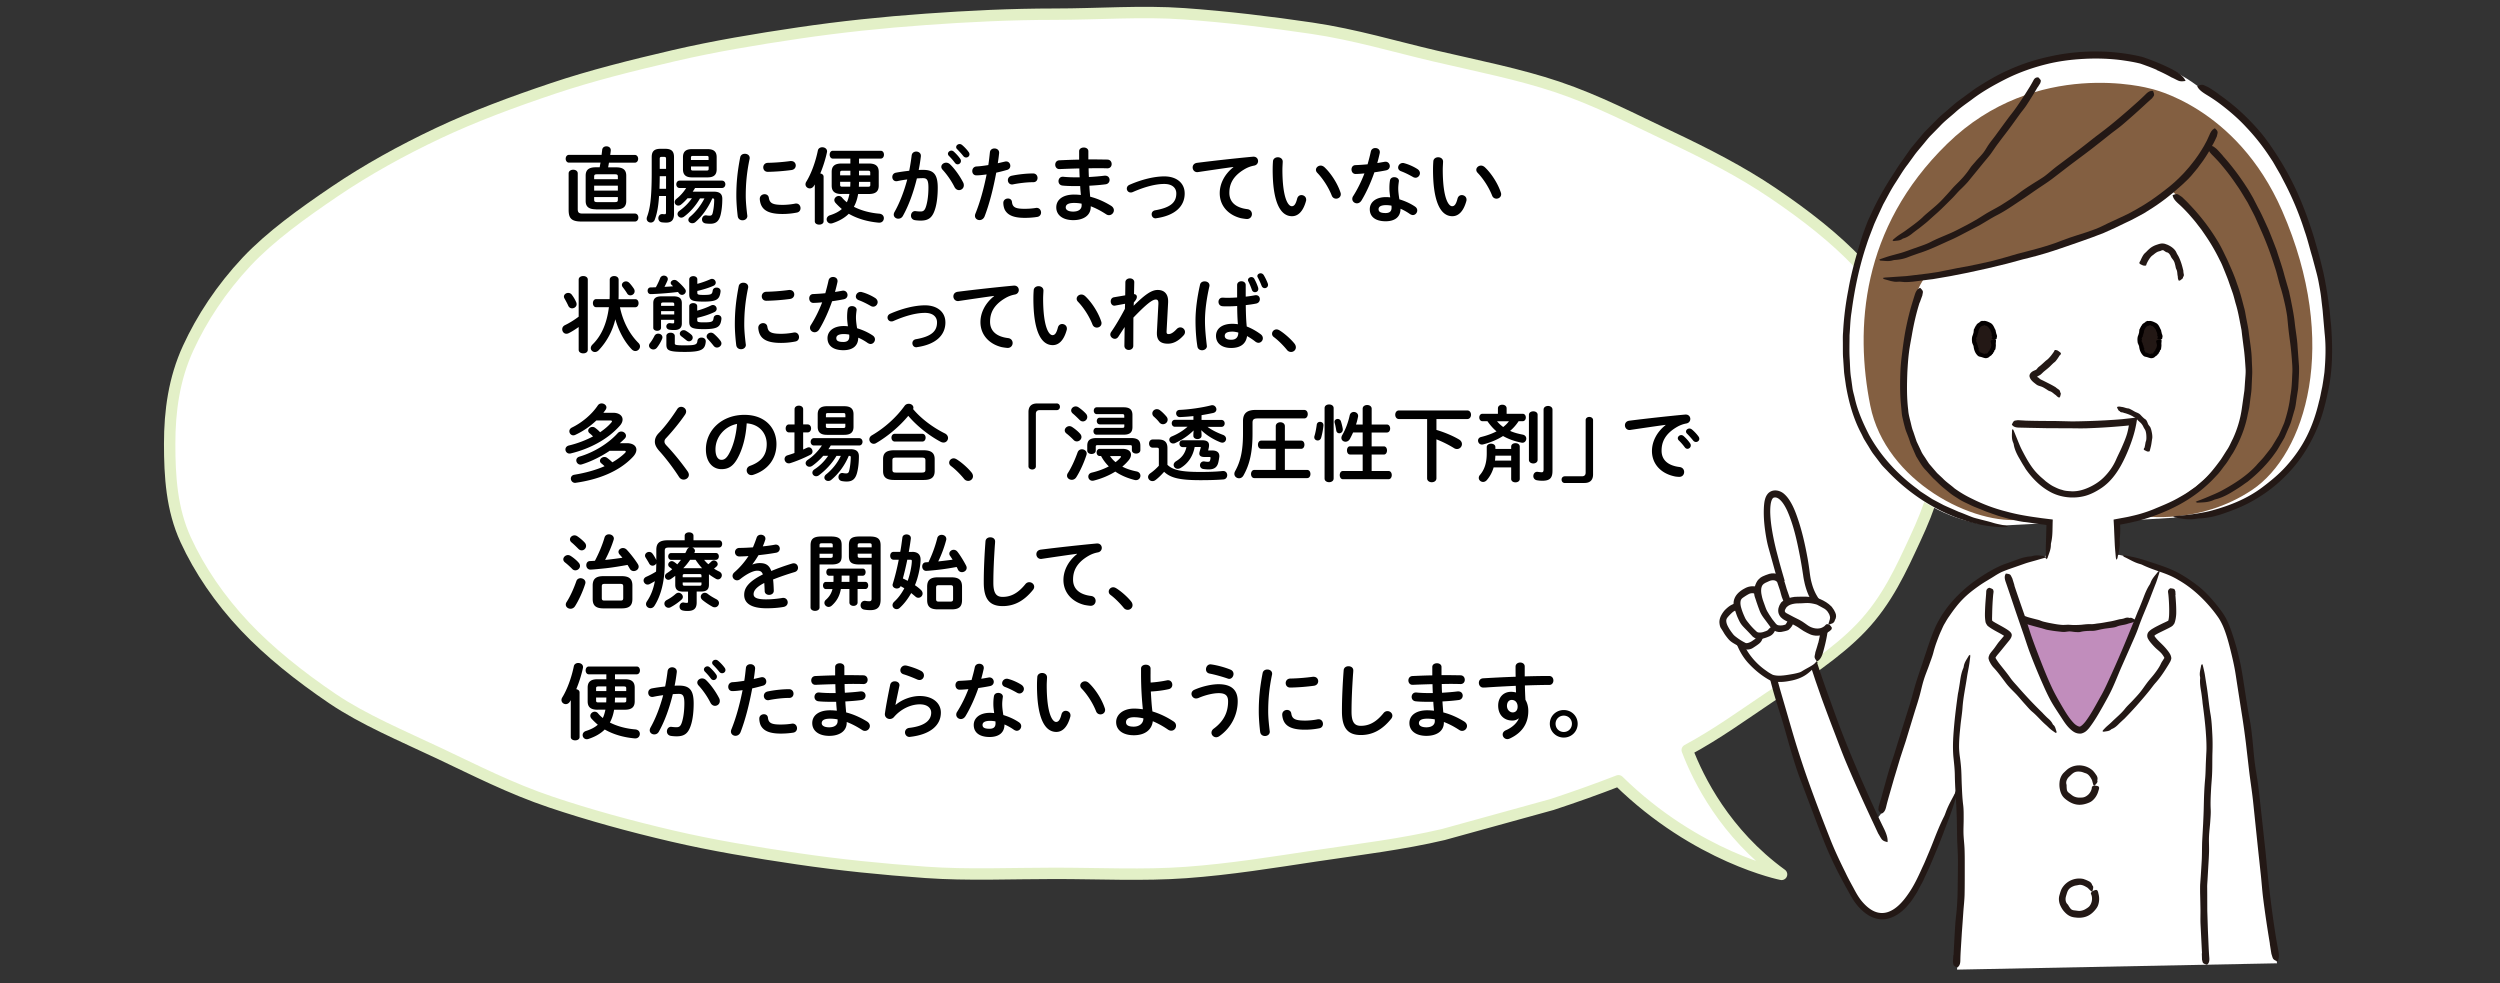 <svg version="1.1" id="レイヤー_1" xmlns="http://www.w3.org/2000/svg" x="0" y="0" viewBox="0 0 483 190" xml:space="preserve"><rect x="0" y="0" width="483" height="190" fill="#333333" stroke="none"/><style>.st1{fill:#fff}.st6{fill:#231815}.st7{fill:#040000}</style><path fill="none" d="M0-.2h483v190.4H0z"/><path class="st1" d="M370.83 67.36c-2.65-5.76-6.71-11.19-11.66-16.43-4.63-4.9-10.35-9.38-16.77-13.71-5.95-4.02-12.74-7.52-20.03-10.96-6.81-3.21-13.64-6.81-21.46-9.45-7.38-2.48-15.45-4.07-23.6-5.97-7.75-1.81-15.53-4.16-23.88-5.39-7.99-1.18-16.26-2.19-24.7-2.79-8.13-.58-16.5.08-24.95.08-8.46 0-16.69.41-24.82.99-8.44.6-16.6 1.46-24.59 2.64-8.34 1.23-16.4 2.58-24.15 4.38-8.15 1.9-16.01 3.86-23.39 6.34-7.83 2.63-15.28 5.4-22.09 8.61-7.29 3.44-13.98 7.18-19.93 11.2-6.41 4.34-12.5 8.72-17.13 13.62C42.74 55.79 39 61.5 36.35 67.26c-2.72 5.91-3.57 12.15-3.57 18.46 0 6.31.38 12.67 3.1 18.58 2.65 5.76 6.54 11.52 11.49 16.76 4.63 4.9 10.47 9.59 16.88 13.93 5.95 4.02 13.34 7.13 20.63 10.57 6.81 3.21 13.75 6.78 21.57 9.41 7.38 2.48 15.27 4.65 23.42 6.55 7.75 1.81 15.93 3.17 24.28 4.4 7.99 1.18 16.27 2.02 24.71 2.62 8.13.58 16.47.19 24.92.19 8.6 0 17.08.44 25.34-.16 8.58-.62 16.87-1.98 24.98-3.2 8.48-1.27 16.89-2.28 24.75-4.14l21-5.8c4.4-1.45 8.7-2.98 12.84-4.59 15.15 14.86 31.51 18.09 31.51 18.09-10.91-7.92-16.09-18.39-18.23-24.02 5.82-3.13 10.87-6.83 15.9-10.19 6.52-4.35 12.99-8.53 17.71-13.47 5.05-5.28 7.74-11.34 10.44-17.16 2.78-5.97 4.95-11.99 4.95-18.37.01-6.31-1.43-12.45-4.14-18.36z"/><path d="M370.83 67.36c-2.65-5.76-6.71-11.19-11.66-16.43-4.63-4.9-10.35-9.38-16.77-13.71-5.95-4.02-12.74-7.52-20.03-10.96-6.81-3.21-13.64-6.81-21.46-9.45-7.38-2.48-15.45-4.07-23.6-5.97-7.75-1.81-15.53-4.16-23.88-5.39-7.99-1.18-16.26-2.19-24.7-2.79-8.13-.58-16.5.08-24.95.08-8.46 0-16.69.41-24.82.99-8.44.6-16.6 1.46-24.59 2.64-8.34 1.23-16.4 2.58-24.15 4.38-8.15 1.9-16.01 3.86-23.39 6.34-7.83 2.63-15.28 5.4-22.09 8.61-7.29 3.44-13.98 7.18-19.93 11.2-6.41 4.34-12.5 8.72-17.13 13.62C42.74 55.79 39 61.5 36.35 67.26c-2.72 5.91-3.57 12.15-3.57 18.46 0 6.31.38 12.67 3.1 18.58 2.65 5.76 6.54 11.52 11.49 16.76 4.63 4.9 10.47 9.59 16.88 13.93 5.95 4.02 13.34 7.13 20.63 10.57 6.81 3.21 13.75 6.78 21.57 9.41 7.38 2.48 15.27 4.65 23.42 6.55 7.75 1.81 15.93 3.17 24.28 4.4 7.99 1.18 16.27 2.02 24.71 2.62 8.13.58 16.47.19 24.92.19 8.6 0 17.08.44 25.34-.16 8.58-.62 16.87-1.98 24.98-3.2 8.48-1.27 16.89-2.28 24.75-4.14l21-5.8c4.4-1.45 8.7-2.98 12.84-4.59 15.15 14.86 31.51 18.09 31.51 18.09-10.91-7.92-16.09-18.39-18.23-24.02 5.82-3.13 10.87-6.83 15.9-10.19 6.52-4.35 12.99-8.53 17.71-13.47 5.05-5.28 7.74-11.34 10.44-17.16 2.78-5.97 4.95-11.99 4.95-18.37.01-6.31-1.43-12.45-4.14-18.36z" fill="none" stroke="#e3f0c7" stroke-width="2.2" stroke-linecap="round" stroke-linejoin="round" stroke-miterlimit="10"/><path d="M115.16 40.44c-1.43 0-2.01-.53-2.01-1.61v-4.9c0-1.08.58-1.61 1.94-1.61h.77c.05-.31.1-.59.16-.9h-6.09c-.42 0-.64-.39-.64-.75 0-.38.22-.75.64-.75h6.3c.03-.32.08-.64.11-.96.05-.48.43-.69.83-.69.42 0 .83.26.83.74v.1c-.03.27-.06.55-.11.82h4.74c.43 0 .66.37.66.75 0 .37-.22.75-.66.75h-4.98c-.05.3-.1.59-.16.9h1.56c1.37 0 1.94.53 1.94 1.61v4.9c0 1.3-.85 1.61-2.01 1.61h-3.82zm-2.81 2.36c-1.99 0-2.49-.66-2.49-2.26V33.5c0-.46.45-.71.88-.71.45 0 .88.24.88.71v6.87c0 .67.18.89.96.89h10.09c.43 0 .66.38.66.77s-.23.77-.66.77h-10.32zm7.02-8.63c0-.4-.08-.5-.66-.5h-3.26c-.58 0-.66.1-.66.5v.45h4.58v-.45zm-4.58 2.65h4.58v-.95h-4.58v.95zm3.92 2.23c.58 0 .66-.1.66-.5v-.48h-4.58v.48c0 .4.1.5.66.5h3.26zm8.62-1.17c-.14 2.18-.43 3.49-.83 4.56a.81.81 0 0 1-.77.56c-.4 0-.79-.29-.79-.74 0-.11.02-.22.06-.35.56-1.49.91-3.45.91-8.58v-2.97c0-1.06.42-1.61 1.69-1.61h.93c1.27 0 1.69.55 1.69 1.61v11c0 1.22-.56 1.65-1.53 1.65-.22 0-.51-.02-.79-.05-.48-.06-.71-.43-.71-.8 0-.4.27-.8.74-.8h.1c.13.02.27.03.4.03.16 0 .24-.08.24-.31v-3.21h-1.34zm1.35-3.84h-1.22c0 .8-.02 1.62-.05 2.43h1.27v-2.43zm0-3.35c0-.29-.08-.38-.37-.38h-.5c-.27 0-.35.1-.35.38v1.94h1.22v-1.94zm6.57 7.62c-.8 1.38-1.85 2.62-3.1 3.55a.93.93 0 0 1-.53.19c-.4 0-.72-.34-.72-.69 0-.22.11-.45.37-.63.98-.71 1.75-1.48 2.41-2.43h-.84c-.4.45-.82.87-1.24 1.21-.19.16-.38.21-.56.21-.4 0-.69-.31-.69-.67 0-.21.1-.43.34-.63.75-.59 1.4-1.33 1.88-2.1h-1.27c-.42 0-.64-.35-.64-.71 0-.35.23-.71.64-.71h8.18c.43 0 .66.35.66.71 0 .35-.23.71-.66.71h-5.19c-.14.24-.3.48-.46.71h4.08c1.11 0 1.64.42 1.64 1.38 0 1.12-.1 2.14-.32 3.07-.32 1.27-.9 1.75-2.01 1.75-.32 0-.56-.02-.9-.06-.48-.08-.69-.42-.69-.77 0-.39.27-.8.75-.8.05 0 .1 0 .14.02.16.03.39.05.58.05.32 0 .48-.11.58-.48.19-.77.3-1.69.3-2.57 0-.21-.08-.29-.29-.29h-.08c-.71 1.67-1.91 3.41-3.24 4.56-.19.18-.42.24-.63.24-.4 0-.75-.29-.75-.64 0-.21.11-.42.35-.63 1.06-.87 2.07-2.18 2.76-3.53h-.85zm-1.56-4.04c-1.13 0-1.74-.45-1.74-1.56v-2.34c0-1.12.61-1.56 1.74-1.56h3c1.14 0 1.77.43 1.77 1.56v2.34c0 1.17-.67 1.56-1.77 1.56h-3zm3.21-3.81c0-.26-.08-.34-.42-.34h-2.57c-.34 0-.42.08-.42.34v.45h3.41v-.45zm-.41 2.49c.34 0 .42-.08.42-.34v-.45h-3.41v.45c0 .3.14.34.42.34h2.57zm7.42-3.24c.46 0 .93.27.93.82 0 .05 0 .11-.02.18-.55 2.63-.74 4.82-.74 7.1 0 1.33.18 2.83.29 3.77 0 .05.02.1.02.13 0 .55-.47.85-.93.85-.43 0-.85-.24-.93-.79-.13-1.03-.27-2.62-.27-3.97 0-2.39.19-4.56.75-7.42.1-.47.5-.67.9-.67zm7.29 9.87c.72 0 1.61-.08 2.42-.24.06-.02.13-.02.19-.02.55 0 .85.45.85.9 0 .37-.21.76-.71.85-.95.19-1.89.27-2.78.27-2.97 0-4.21-.9-4.38-2.84v-.08c0-.58.47-.9.93-.9.39 0 .75.22.82.69.16 1 .65 1.37 2.66 1.37zm1.67-8.46c.56 0 .87.42.87.85 0 .4-.26.8-.82.88-1.41.19-3 .32-4.53.35-.63.02-.93-.42-.93-.87 0-.42.29-.85.87-.87 1.49-.03 3.02-.16 4.42-.35h.12zm4.55 4.51c-.06.1-.11.19-.18.29-.21.34-.51.48-.79.48-.43 0-.83-.34-.83-.79 0-.16.05-.34.16-.51.96-1.56 1.78-3.82 2.23-6.02.08-.42.47-.63.85-.63.45 0 .93.27.93.8 0 .06-.02.13-.03.21-.29 1.33-.74 2.76-1.28 4.05.35.07.64.27.64.64v8.61c0 .43-.42.64-.85.64-.42 0-.85-.21-.85-.64v-7.13zm5.17 1.85c-1.32 0-1.91-.51-1.91-1.62v-2.65c0-1.11.59-1.62 1.91-1.62h1.7v-.95h-3.39c-.4 0-.61-.38-.61-.75 0-.39.21-.76.61-.76h9.25c.42 0 .63.37.63.76 0 .37-.21.75-.63.75h-4.19v.95h1.9c1.32 0 1.91.51 1.91 1.62v2.65c0 1.11-.59 1.62-1.91 1.62h-2.07c-.14.85-.4 1.72-.82 2.47 1.43.74 3.17 1.19 4.88 1.33.63.05.91.45.91.87 0 .43-.3.87-.87.87h-.11c-2.14-.19-4.11-.75-5.8-1.72-.82.82-1.88 1.41-3.16 1.83-.11.03-.21.05-.31.05-.48 0-.8-.4-.8-.8 0-.32.19-.64.63-.79.95-.3 1.72-.69 2.3-1.21-.43-.37-.85-.77-1.24-1.2-.14-.18-.21-.35-.21-.53 0-.42.42-.79.85-.79.22 0 .47.1.64.32.27.32.58.63.93.9.24-.51.38-1.05.5-1.61h-1.52zm1.7-3.6v-.9h-1.51c-.34 0-.47.08-.47.35v.55h1.98zm-.03 2.2c.02-.32.03-.63.03-.95h-1.98v.59c0 .32.19.35.47.35h1.48zm1.7-.95c0 .32-.02.63-.03.95h1.74c.34 0 .47-.08.47-.35v-.59h-2.18zm0-1.25h2.17v-.55c0-.27-.13-.35-.47-.35h-1.7v.9zm8.46 7.86c-.21.37-.55.51-.87.51-.47 0-.88-.32-.88-.8 0-.14.05-.32.15-.5 1.01-1.78 1.85-3.98 2.46-6.28-.66.08-1.3.19-1.91.32-.06.02-.14.02-.21.02-.5 0-.77-.4-.77-.82 0-.37.22-.74.72-.83.82-.16 1.7-.27 2.55-.37.19-.98.35-1.97.47-2.95.06-.51.47-.76.88-.76.45 0 .9.29.9.8v.11c-.1.87-.24 1.77-.42 2.65.32-.02.61-.02.87-.02 2.06 0 2.81.93 2.81 3.45 0 1.51-.16 2.86-.43 3.84-.51 1.85-1.24 2.51-2.86 2.51-.38 0-.79-.03-1.09-.08-.55-.08-.79-.48-.79-.87 0-.45.29-.89.82-.89.03 0 .08.02.13.02.3.03.55.06.88.06.56 0 .85-.18 1.12-1.12.27-.92.42-2.17.42-3.49 0-1.44-.27-1.83-1.04-1.83-.35 0-.75.02-1.19.05-.65 2.66-1.58 5.26-2.72 7.27zm11.66-6.49c.1.19.13.39.13.55 0 .56-.45.93-.93.93-.32 0-.66-.18-.88-.61-.58-1.16-1.43-2.39-2.28-3.31-.18-.19-.26-.4-.26-.58 0-.45.45-.8.93-.8.26 0 .51.1.74.3 1.01.96 2 2.44 2.55 3.52zm-2.94-5.54c0-.32.32-.61.67-.61.14 0 .3.05.45.18.43.39.91.9 1.25 1.4.11.14.14.29.14.43 0 .35-.3.64-.64.64-.19 0-.39-.1-.53-.3-.39-.53-.82-1-1.19-1.37a.633.633 0 0 1-.15-.37zm1.59-1.29c0-.32.31-.59.67-.59.16 0 .32.06.48.19.42.35.9.85 1.24 1.32.13.16.18.32.18.48 0 .35-.31.61-.64.61-.19 0-.4-.08-.56-.29-.37-.47-.82-.95-1.19-1.33a.539.539 0 0 1-.18-.39zm3.91 5.46c-.53 0-.8-.4-.8-.83s.27-.85.82-.89c.64-.03 1.41-.13 2.28-.27.14-.88.21-1.59.31-2.47.05-.5.46-.74.88-.74.45 0 .9.29.9.8v.1c-.08.77-.16 1.35-.26 1.96.45-.1.91-.21 1.38-.32.08-.02.16-.03.24-.03.5 0 .8.42.8.85 0 .34-.19.67-.63.79-.74.21-1.45.39-2.09.53-.58 3.15-1.35 6.12-2.25 8.45-.19.48-.59.71-.98.71-.45 0-.88-.32-.88-.82 0-.14.03-.29.1-.45.88-2.18 1.59-4.74 2.15-7.55-.65.08-1.31.18-1.97.18zm6.1 4.47c.37 0 .72.21.77.67.11 1.03.69 1.32 2.44 1.32.82 0 1.51-.06 2.15-.16.05-.02.13-.02.18-.02.55 0 .85.46.85.9 0 .39-.24.77-.74.85-.69.11-1.49.18-2.41.18-2.25 0-3.24-.58-3.76-1.4-.26-.4-.38-1.04-.38-1.49 0-.55.45-.85.9-.85zm4.84-4.84c.58 0 .87.43.87.87 0 .42-.27.82-.82.82-1.29 0-2.78.19-3.92.42-.06.02-.14.02-.19.02-.5 0-.8-.4-.8-.84 0-.37.23-.74.74-.85 1.24-.26 2.83-.44 4.12-.44zm10.71-2.71h1.03c.93 0 1.81.02 2.63.03.55.02.82.43.82.87 0 .42-.27.82-.82.82-.63-.02-1.32-.03-2.04-.03-.51 0-1.05.02-1.59.02 0 .56.02 1.12.05 1.69 1.06-.06 2.09-.14 3.02-.26h.13c.56 0 .85.4.85.82 0 .39-.26.79-.79.85-.98.13-2.04.21-3.12.27.03.71.1 1.41.16 2.12 1.37.35 2.73.95 4.03 1.75.38.24.55.56.55.87 0 .5-.42.95-.95.95-.18 0-.35-.05-.55-.18-.98-.64-1.98-1.17-2.97-1.54v.11c0 1.74-1.51 2.57-3.37 2.57-2.04 0-3.29-.98-3.29-2.47 0-1.4 1.16-2.47 3.45-2.47.43 0 .85.03 1.3.08-.05-.58-.11-1.16-.13-1.72h-.92c-.96 0-1.94-.03-2.5-.1-.53-.06-.77-.46-.77-.85 0-.42.29-.85.8-.85h.11c.59.06 1.4.11 2.31.11h.87a49.4 49.4 0 0 1-.06-1.72c-1.37.03-2.7.08-3.82.13-.55.02-.84-.42-.84-.85 0-.42.26-.82.8-.85 1.13-.05 2.46-.11 3.82-.13v-1.62c0-.48.45-.72.9-.72.43 0 .88.24.88.72v1.58zm-1.32 8.9v-.35c-.5-.1-.96-.14-1.45-.14-1.25 0-1.62.38-1.62.87 0 .43.42.8 1.46.8 1.08-.01 1.61-.51 1.61-1.18zm19.91-2.33c0 2.51-1.88 4.27-5.48 4.79-.05.02-.11.02-.16.02-.48 0-.74-.4-.74-.79 0-.34.21-.67.66-.76 3.05-.53 4.1-1.56 4.1-3.26 0-1.03-.74-1.83-2.33-1.83-1.65 0-3.73.53-6.09 1.57a.91.91 0 0 1-.39.08c-.45 0-.75-.37-.75-.75 0-.29.16-.59.55-.75 2.38-1.04 4.79-1.61 6.68-1.61 2.35-.01 3.95 1.26 3.95 3.29zm9.39-5.11c-1.93.26-4.48.64-6.79.98-.06.02-.11.02-.16.02-.58 0-.9-.46-.9-.91 0-.42.26-.8.84-.89 3.34-.42 7.48-.88 10.83-1.19h.1c.56 0 .87.42.87.85 0 .38-.24.77-.74.87-.56.1-1.17.3-1.77.64-2.5 1.43-3.04 3.1-3.04 4.63 0 1.78 1.24 2.88 3.49 3.15.59.08.87.51.87.95 0 .48-.35.95-.95.95-.24 0-.9-.1-1.19-.16-2.38-.59-4.08-2.36-4.08-4.83 0-1.69.82-3.58 2.63-5.01v-.05zm8.6-1.88c.48 0 .95.29.95.85 0 .22-.06 1.01-.06 1.51 0 5.62 1.14 7.1 1.81 7.1.39 0 .74-.26 1.04-1.46.13-.48.47-.69.82-.69.47 0 .92.34.92.87 0 .1 0 .18-.03.27-.59 2.15-1.62 2.94-2.7 2.94-2.33 0-3.74-2.88-3.74-8.98 0-.74.03-1.22.06-1.64.04-.51.5-.77.93-.77zm12.11 6.81c.05.13.06.24.06.34 0 .53-.45.85-.9.85-.34 0-.69-.18-.85-.61-.58-1.48-1.62-3.16-2.78-4.37-.19-.19-.27-.4-.27-.59 0-.45.43-.82.92-.82.22 0 .48.1.71.3 1.34 1.25 2.58 3.26 3.11 4.9zm5.86-7.9c.1-.48.48-.69.87-.69.45 0 .87.27.87.79 0 .06 0 .14-.02.21-.13.61-.29 1.25-.47 1.9.48-.08.96-.16 1.41-.24.06-.02.13-.02.18-.02.51 0 .83.42.83.85 0 .35-.21.71-.72.82-.69.14-1.48.27-2.26.38-.67 1.94-1.54 3.87-2.47 5.41-.24.4-.58.58-.9.58-.48 0-.9-.37-.9-.85 0-.18.05-.37.18-.56.82-1.29 1.56-2.78 2.17-4.37-.59.06-1.17.1-1.67.11-.55.02-.83-.43-.83-.88 0-.42.26-.82.77-.83.72-.03 1.53-.08 2.34-.16.23-.83.45-1.65.62-2.45zm2.87 13.46c-1.91 0-3.07-.83-3.07-2.33 0-1.29 1.09-2.34 3.15-2.34.26 0 .51.02.8.05-.11-.74-.16-1.29-.16-1.7 0-.69.03-1.04.11-1.56.08-.45.45-.64.83-.64.45 0 .9.26.9.74 0 .05-.02.08-.02.13-.06.46-.11.87-.11 1.32 0 .45.05 1.08.22 2.09 1.03.31 2.09.77 3.02 1.4.31.21.43.48.43.75 0 .45-.37.89-.85.89-.16 0-.35-.07-.55-.19-.59-.42-1.22-.77-1.83-1.03-.01 1.78-1.33 2.42-2.87 2.42zm1.14-2.62c0-.14 0-.27-.02-.4-.35-.06-.69-.1-1.01-.1-1.12 0-1.48.35-1.48.79 0 .47.32.74 1.36.74.75 0 1.15-.32 1.15-1.03zm4.95-7.5c.37.22.53.55.53.83 0 .46-.39.88-.85.88a.98.98 0 0 1-.48-.14c-.75-.43-1.59-.85-2.3-1.11-.4-.14-.58-.43-.58-.72a.907.907 0 0 1 1.21-.83c.78.2 1.78.65 2.47 1.09zm4.05-2.25c.48 0 .95.29.95.85 0 .22-.06 1.01-.06 1.51 0 5.62 1.14 7.1 1.81 7.1.39 0 .74-.26 1.04-1.46.13-.48.47-.69.82-.69.47 0 .92.34.92.87 0 .1 0 .18-.03.27-.59 2.15-1.62 2.94-2.7 2.94-2.33 0-3.74-2.88-3.74-8.98 0-.74.03-1.22.06-1.64.04-.51.49-.77.93-.77zm12.11 6.81c.05.13.06.24.06.34 0 .53-.45.85-.9.85-.34 0-.69-.18-.85-.61-.58-1.48-1.62-3.16-2.78-4.37-.19-.19-.27-.4-.27-.59 0-.45.43-.82.92-.82.22 0 .48.1.71.3 1.34 1.25 2.58 3.26 3.11 4.9zM111.8 63.18c-.61.43-1.33.9-1.93 1.19-.16.08-.3.11-.45.11-.48 0-.8-.43-.8-.87 0-.3.16-.61.53-.79.83-.4 1.81-1 2.65-1.64v-7.16c0-.46.45-.69.88-.69.45 0 .88.23.88.69v13.56c0 .47-.43.69-.88.69-.43 0-.88-.22-.88-.69v-4.4zm-.48-4.79c.06.13.08.26.08.39 0 .46-.43.79-.87.79-.29 0-.59-.16-.74-.5-.19-.43-.5-1-.71-1.37a.819.819 0 0 1-.13-.4c0-.4.4-.71.83-.71.26 0 .53.11.72.39.32.42.6.9.82 1.41zm8.45.96c.61 2.88 1.89 5.22 3.58 6.91.21.21.3.45.3.66 0 .48-.42.9-.9.9-.22 0-.48-.1-.71-.34-1.38-1.44-2.47-3.45-3.16-5.8-.48 2.07-1.56 4.26-3.24 6.01-.23.22-.47.32-.71.32-.42 0-.79-.34-.79-.75 0-.23.1-.47.34-.71 1.69-1.65 2.76-4.02 3.16-7.2h-2.46c-.42 0-.63-.39-.63-.79 0-.38.21-.77.63-.77h2.59c.02-.42.03-.85.03-1.27v-2.47c0-.48.43-.72.87-.72.42 0 .85.24.85.72v2.51c0 .42 0 .82-.02 1.24h3.23c.43 0 .64.38.64.77 0 .4-.21.79-.64.79h-2.96zm2.7-3.56c.11.18.14.34.14.48 0 .47-.42.79-.82.79-.24 0-.48-.11-.63-.37-.22-.37-.53-.8-.83-1.19a.758.758 0 0 1-.18-.45c0-.37.37-.69.79-.69.22 0 .45.1.66.31.27.28.64.76.87 1.12zm3.87 1.01c-.22.02-.42.02-.61.02-.42 0-.61-.32-.61-.66 0-.31.19-.63.58-.63.32 0 .66-.02 1.01-.03.3-.55.58-1.11.82-1.74a.77.77 0 0 1 .74-.51c.39 0 .75.26.75.66 0 .08-.02.19-.06.29-.18.42-.37.82-.58 1.22.55-.03 1.11-.06 1.65-.11-.08-.08-.16-.18-.26-.26-.13-.13-.19-.26-.19-.38 0-.32.34-.59.72-.59.18 0 .35.06.51.19.55.43 1.19 1.09 1.53 1.56.11.14.16.29.16.43 0 .38-.35.71-.74.71-.21 0-.43-.1-.61-.34-.05-.06-.1-.14-.16-.22-1.42.17-2.93.31-4.65.39zm.82 7.66c.42 0 .82.27.82.71 0 .11-.03.22-.08.35a7.57 7.57 0 0 1-.98 1.65c-.19.24-.45.35-.69.35-.43 0-.84-.34-.84-.76 0-.14.06-.32.19-.48.34-.43.59-.85.87-1.4.16-.29.44-.42.71-.42zm2.95-7.21c1.16 0 1.62.43 1.62 1.32v3.92c0 .91-.53 1.27-1.43 1.27-.3 0-.61 0-.98-.06-.4-.07-.59-.35-.59-.64 0-.3.24-.63.64-.63h.11c.16.03.34.05.53.05s.24-.05.24-.24v-.45h-2.54v1.54c0 .39-.37.58-.75.58-.37 0-.75-.19-.75-.58v-4.76c0-.88.43-1.32 1.64-1.32h2.26zm-2 1.19c-.3 0-.39.11-.39.31v.34h2.54v-.34c0-.19-.08-.31-.38-.31h-1.77zm2.15 1.67h-2.54v.64h2.54v-.64zm-1.53 4.83c0-.45.42-.66.82-.66.42 0 .82.21.82.66v1.38c0 .32.14.4 1.96.4 2.09 0 2.33-.16 2.41-.87.05-.43.4-.63.79-.63.42 0 .82.24.82.72v.08c-.14 1.49-.79 1.97-4.01 1.97-3.23 0-3.6-.29-3.6-1.49v-1.56zm4.81-.3c.21.18.29.39.29.59 0 .39-.32.71-.72.71-.16 0-.34-.06-.51-.21-.27-.21-.66-.53-.95-.74-.21-.16-.31-.34-.31-.53 0-.35.32-.67.74-.67.14 0 .29.03.45.13.33.19.72.46 1.01.72zm1.18-9.8c.9-.24 1.75-.55 2.5-.88.13-.07.24-.08.35-.08.42 0 .71.37.71.72 0 .24-.13.48-.43.61-.88.4-2.04.75-3.13 1v.35c0 .34.14.42 1.25.42 1.49 0 1.62-.15 1.72-.84.06-.4.4-.58.75-.58.39 0 .77.23.77.67v.1c-.19 1.49-.69 1.94-3.24 1.94-2.39 0-2.81-.3-2.81-1.45v-2.84c0-.42.39-.63.79-.63.39 0 .77.21.77.63v.86zm0 5.17c.95-.26 1.89-.61 2.67-1 .13-.06.24-.08.35-.08.42 0 .72.35.72.74 0 .24-.14.5-.47.64-1 .47-2.12.83-3.28 1.09v.48c0 .32.14.4 1.25.4 1.64 0 1.81-.14 1.91-.85.05-.4.38-.59.74-.59.38 0 .77.24.77.69v.1c-.19 1.53-.72 1.96-3.42 1.96-2.38 0-2.8-.34-2.8-1.45v-2.97c0-.42.39-.61.77-.61.39 0 .77.19.77.61v.84zm4.47 5.83c.13.18.19.35.19.51 0 .43-.42.8-.87.8-.22 0-.45-.1-.64-.34-.37-.47-.71-.87-1.11-1.29-.16-.16-.24-.35-.24-.51 0-.4.39-.74.83-.74.19 0 .4.08.59.24.46.4.91.87 1.25 1.33zm4.43-11.22c.46 0 .93.27.93.82 0 .05 0 .11-.02.18-.55 2.63-.74 4.82-.74 7.1 0 1.33.18 2.83.29 3.77 0 .05.02.1.02.13 0 .55-.47.85-.93.85-.43 0-.85-.24-.93-.79-.13-1.03-.27-2.62-.27-3.97 0-2.39.19-4.56.75-7.42.09-.47.5-.67.9-.67zm7.29 9.87c.72 0 1.61-.08 2.42-.24.06-.02.13-.02.19-.02.55 0 .85.45.85.9 0 .37-.21.76-.71.85-.95.19-1.89.27-2.78.27-2.97 0-4.21-.9-4.38-2.84v-.08c0-.58.47-.9.93-.9.39 0 .75.22.82.69.15 1 .65 1.37 2.66 1.37zm1.67-8.46c.56 0 .87.42.87.85 0 .4-.26.8-.82.88-1.41.19-3 .32-4.53.35-.63.02-.93-.42-.93-.87 0-.42.29-.85.87-.87 1.49-.03 3.02-.16 4.42-.35h.12zm7.49-1.83c.1-.48.48-.69.87-.69.45 0 .87.27.87.79 0 .06 0 .14-.02.21-.13.61-.29 1.25-.47 1.9.48-.08.96-.16 1.41-.24.06-.02.13-.02.18-.02.51 0 .83.42.83.85 0 .35-.21.71-.72.82-.69.14-1.48.27-2.26.38-.67 1.94-1.54 3.87-2.47 5.41-.24.4-.58.58-.9.58-.48 0-.9-.37-.9-.85 0-.18.05-.37.18-.56.82-1.29 1.56-2.78 2.17-4.37-.59.06-1.17.1-1.67.11-.55.02-.83-.43-.83-.88 0-.42.26-.82.77-.83.72-.03 1.53-.08 2.34-.16.23-.83.45-1.65.62-2.45zm2.87 13.46c-1.91 0-3.07-.83-3.07-2.33 0-1.29 1.09-2.34 3.15-2.34.26 0 .51.02.8.05-.11-.74-.16-1.29-.16-1.7 0-.69.03-1.04.11-1.56.08-.45.45-.64.83-.64.45 0 .9.26.9.74 0 .05-.02.08-.02.13-.06.46-.11.87-.11 1.32 0 .45.05 1.08.22 2.09 1.03.31 2.09.77 3.02 1.4.31.21.43.48.43.75 0 .45-.37.89-.85.89-.16 0-.35-.07-.55-.19-.59-.42-1.22-.77-1.83-1.03-.01 1.78-1.33 2.42-2.87 2.42zm1.14-2.62c0-.14 0-.27-.02-.4-.35-.06-.69-.1-1.01-.1-1.12 0-1.48.35-1.48.79 0 .47.32.74 1.36.74.75 0 1.15-.32 1.15-1.03zm4.95-7.5c.37.22.53.55.53.83 0 .46-.39.88-.85.88a.98.98 0 0 1-.48-.14c-.75-.43-1.59-.85-2.3-1.11-.4-.14-.58-.43-.58-.72a.907.907 0 0 1 1.21-.83c.78.2 1.78.65 2.47 1.09zm13.62 4.74c0 2.51-1.88 4.27-5.48 4.79-.05.02-.11.02-.16.02-.48 0-.74-.4-.74-.79 0-.34.21-.67.66-.76 3.05-.53 4.1-1.56 4.1-3.26 0-1.03-.74-1.83-2.33-1.83-1.65 0-3.73.53-6.09 1.57a.91.91 0 0 1-.39.08c-.45 0-.75-.37-.75-.75 0-.29.16-.59.55-.75 2.38-1.04 4.79-1.61 6.68-1.61 2.34-.01 3.95 1.26 3.95 3.29zm9.39-5.11c-1.93.26-4.48.64-6.79.98-.06.02-.11.02-.16.02-.58 0-.9-.46-.9-.91 0-.42.26-.8.84-.89 3.34-.42 7.48-.88 10.83-1.19h.1c.56 0 .87.42.87.85 0 .38-.24.77-.74.87-.56.1-1.17.3-1.77.64-2.5 1.43-3.04 3.1-3.04 4.63 0 1.78 1.24 2.88 3.49 3.15.59.08.87.51.87.95 0 .48-.35.95-.95.95-.24 0-.9-.1-1.19-.16-2.38-.59-4.08-2.36-4.08-4.83 0-1.69.82-3.58 2.63-5.01v-.05zm8.6-1.88c.48 0 .95.29.95.85 0 .22-.06 1.01-.06 1.51 0 5.62 1.14 7.1 1.81 7.1.39 0 .74-.26 1.04-1.46.13-.48.47-.69.82-.69.47 0 .92.34.92.87 0 .1 0 .18-.03.27-.59 2.15-1.62 2.94-2.7 2.94-2.33 0-3.74-2.88-3.74-8.98 0-.74.03-1.22.06-1.64.04-.51.49-.77.93-.77zm12.11 6.81c.05.13.06.24.06.34 0 .53-.45.85-.9.85-.34 0-.69-.18-.85-.61-.58-1.48-1.62-3.16-2.78-4.37-.19-.19-.27-.4-.27-.59 0-.45.43-.82.92-.82.22 0 .48.1.71.3 1.34 1.25 2.58 3.26 3.11 4.9zm6.27-3.03c2.23-2.2 3.47-3.05 4.64-3.05 1.4 0 2.02.91 2.02 2.15v.23l-.3 5.65v.07c0 .34.13.42.4.42.34 0 .8-.16 1.54-.95.22-.24.48-.34.72-.34.48 0 .9.4.9.89 0 .21-.08.45-.29.67-1.03 1.14-2.04 1.59-3.02 1.59-1.37 0-2.12-.58-2.12-1.99v-.23l.29-5.46v-.16c0-.48-.14-.69-.51-.69-.67 0-1.85.92-4.32 3.49l-.02 5.43c0 .55-.43.82-.87.82-.43 0-.85-.27-.85-.82l.05-3.61-1.22 1.88c-.18.27-.43.4-.67.4-.45 0-.88-.39-.88-.84 0-.14.05-.3.14-.45.79-1.12 1.73-2.7 2.68-4.5l.03-.98-1.91.35c-.05.02-.1.02-.14.02-.47 0-.72-.43-.72-.83 0-.37.19-.72.63-.8l2.17-.37.03-2.52c0-.5.45-.76.87-.76.43 0 .87.26.85.76l-.05 2.28c.4.02.55.29.55.51 0 .29-.11.58-.58 1.09l-.04.65zm13.72-4.71c.47 0 .93.27.93.79 0 .05 0 .11-.02.18-.51 2.23-.85 4.58-.85 6.63 0 1.78.21 3.49.35 4.77 0 .05.02.1.02.14 0 .5-.48.8-.93.8-.42 0-.82-.23-.9-.72-.22-1.33-.37-3.08-.37-5.01 0-2.15.34-4.61.88-6.96.1-.43.49-.62.89-.62zm7.93 2.95c.63-.06 1.22-.16 1.77-.26.08-.02.14-.02.21-.02.5 0 .75.37.75.77 0 .37-.22.75-.71.85-.63.13-1.32.22-2.01.3.02 1.38.05 2.76.19 4.13.88.34 1.8.84 2.68 1.49.31.23.43.51.43.79 0 .45-.37.87-.85.87-.19 0-.4-.08-.61-.24-.53-.42-1.08-.77-1.59-1.06-.18 1.33-1.09 2.3-3.08 2.3-1.8 0-2.92-.9-2.92-2.34 0-1.33 1.08-2.33 3.17-2.33.34 0 .69.03 1.06.08-.1-1.17-.13-2.34-.14-3.52-.69.05-1.37.07-1.99.07-.32 0-.61 0-.88-.03-.5-.05-.74-.45-.74-.85 0-.4.26-.8.77-.8.29 0 .56.03.85.03.63 0 1.29-.02 1.98-.07v-2.39c0-.5.42-.74.83-.74s.83.24.83.74v2.23zm-1.43 6.94c-.42-.11-.8-.18-1.14-.18-1.13 0-1.48.35-1.48.82 0 .5.43.75 1.24.75.82.01 1.37-.38 1.38-1.39zm1.87-10.16c0-.32.34-.56.66-.56.21 0 .42.1.55.32.29.53.58 1.17.75 1.73.03.1.03.18.03.26 0 .39-.31.61-.63.61-.26 0-.5-.14-.61-.45-.18-.53-.43-1.14-.69-1.65a.541.541 0 0 1-.06-.26zm1.81-.76c0-.3.3-.53.63-.53.21 0 .43.1.58.32.29.47.61 1.13.79 1.62.05.11.06.21.06.3 0 .39-.32.63-.63.63-.24 0-.48-.13-.61-.45-.19-.51-.47-1.11-.75-1.64a.5.5 0 0 1-.07-.25zm2.84 11.15c0-.43.37-.84.87-.84.18 0 .37.07.56.18.9.55 2.14 1.62 2.88 2.54.21.26.29.51.29.74 0 .51-.43.9-.93.9a.99.99 0 0 1-.79-.4c-.74-.9-1.72-1.88-2.51-2.46-.28-.2-.37-.44-.37-.66zM115.22 81.23a15.278 15.278 0 0 1-4.06 2.78.94.94 0 0 1-.39.1c-.45 0-.77-.39-.77-.8 0-.26.14-.53.5-.71 1.89-.92 3.79-2.47 4.99-4.26.19-.29.48-.4.75-.4.47 0 .92.34.92.77 0 .13-.05.29-.14.43-.14.21-.29.4-.45.61h1.9c1.12 0 1.81.56 1.81 1.3 0 .37-.16.79-.53 1.2-2.41 2.73-5.98 4.51-9.48 5.35-.08.02-.16.03-.24.03-.48 0-.79-.4-.79-.8 0-.32.21-.64.66-.76 1.62-.38 3.24-1 4.67-1.75-.22-.24-.42-.42-.69-.64a.657.657 0 0 1-.24-.48c0-.38.39-.72.82-.72.18 0 .35.05.53.18.34.26.64.51.95.85.85-.58 1.59-1.2 2.15-1.86.1-.11.14-.19.14-.26 0-.11-.13-.16-.37-.16h-2.64zm2.62 5.83c-1.7 1.14-3.6 2.09-5.41 2.65-.1.03-.19.05-.29.05-.48 0-.8-.42-.8-.82 0-.29.18-.59.61-.72 2.89-.85 5.67-2.62 7.39-4.53a.91.91 0 0 1 .69-.32c.48 0 .91.38.91.82 0 .19-.08.38-.26.56-.29.29-.61.58-.93.87h1.35c1.14 0 1.85.51 1.85 1.27 0 .42-.22.92-.72 1.43-2.7 2.84-6.73 4.34-10.97 4.95-.05 0-.1.02-.13.02-.53 0-.84-.43-.84-.83 0-.34.21-.66.66-.74 2.14-.35 4.13-.9 5.85-1.65-.21-.21-.42-.38-.63-.56a.619.619 0 0 1-.26-.48c0-.38.4-.74.87-.74.18 0 .35.05.53.18.35.26.67.53 1 .85.92-.53 1.74-1.13 2.43-1.8.11-.11.16-.21.16-.27 0-.11-.11-.16-.35-.16h-2.71zm13.76-8.46c.48 0 .96.37.96.9 0 .18-.06.37-.19.58-.98 1.45-2.41 3.2-3.65 4.53-.26.27-.34.45-.34.71 0 .27.13.47.39.75 1.43 1.51 2.88 3.31 4.08 5 .16.24.24.47.24.66 0 .54-.5.93-1.01.93-.34 0-.66-.16-.9-.53-1.03-1.61-2.5-3.57-3.81-5.01-.58-.66-.85-1.21-.85-1.78 0-.53.18-1.08.75-1.67 1.24-1.25 2.57-3.08 3.57-4.63.2-.32.49-.44.76-.44zm4.78 8.22c0-3.66 3.04-6.67 7.45-6.67 3.92 0 6.18 2.46 6.18 5.65 0 2.91-1.72 5.04-4.48 5.93-.13.05-.26.06-.37.06-.55 0-.9-.45-.9-.92 0-.35.19-.71.67-.88 2.28-.82 3.2-2.2 3.2-4.19 0-2.1-1.43-3.84-3.87-4.01-.16 2.67-.82 5.08-1.81 6.83-.88 1.56-1.83 2.02-3.07 2.02-1.64 0-3-1.32-3-3.82zm1.85 0c0 1.48.58 2.02 1.16 2.02.5 0 .93-.26 1.4-1.08.82-1.43 1.41-3.5 1.61-5.86-2.41.47-4.17 2.54-4.17 4.92zm15.28-3.28h-1.08c-.42 0-.64-.39-.64-.77s.22-.77.64-.77h1.08v-2.94c0-.46.42-.69.83-.69s.83.23.83.69V82h.87c.43 0 .66.38.66.77s-.23.77-.66.77h-.87v3.31c.26-.11.51-.24.77-.35.11-.05.22-.08.32-.08.42 0 .72.4.72.8 0 .24-.11.48-.39.63-1.22.64-2.81 1.29-3.95 1.64-.1.03-.18.03-.26.03-.48 0-.8-.42-.8-.83 0-.3.18-.61.56-.72.42-.13.88-.27 1.35-.45v-3.98zm8.11 4.52c-.88 1.49-2.1 2.79-3.4 3.76-.19.14-.37.19-.55.19-.4 0-.72-.32-.72-.69 0-.21.11-.45.4-.64 1.04-.67 1.91-1.54 2.65-2.62h-.95c-.67.77-1.43 1.46-2.15 1.96-.18.11-.35.16-.51.16-.4 0-.74-.32-.74-.69 0-.22.13-.46.42-.66 1.05-.69 2.02-1.7 2.72-2.76h-1.53c-.42 0-.64-.35-.64-.71s.23-.71.64-.71h8.72c.43 0 .66.35.66.71s-.23.71-.66.71h-5.48c-.14.24-.29.48-.45.71h4.22c1.13 0 1.67.42 1.67 1.38 0 1.13-.11 2.22-.34 3.12-.32 1.27-.92 1.75-2.02 1.75-.32 0-.56-.02-.9-.08-.48-.08-.69-.43-.69-.77 0-.4.27-.8.74-.8.05 0 .11 0 .16.02.16.03.39.06.58.06.32 0 .48-.11.58-.48.19-.77.3-1.74.32-2.62 0-.21-.08-.29-.31-.29h-.08c-.72 1.73-1.88 3.39-3.37 4.63-.19.16-.4.22-.59.22-.42 0-.75-.29-.75-.66 0-.19.1-.42.35-.62 1.16-.92 2.17-2.18 2.83-3.57h-.83zm-1.86-4.05c-1.16 0-1.78-.45-1.78-1.56v-2.41c0-1.12.63-1.56 1.78-1.56h3.34c1.17 0 1.8.43 1.8 1.56v2.41c0 1.2-.71 1.56-1.8 1.56h-3.34zm3.56-3.87c0-.26-.08-.34-.43-.34H160c-.35 0-.43.08-.43.34v.48h3.76v-.48zm-.43 2.55c.35 0 .43-.08.43-.34v-.48h-3.76v.48c0 .3.16.34.43.34h2.9zm19.69 1.06c.4.21.58.55.58.87 0 .45-.35.88-.87.88-.18 0-.37-.05-.58-.16-2.18-1.17-4.53-2.99-6.23-5-1.67 2.02-3.92 3.93-6.22 5.27-.16.1-.32.13-.46.13-.47 0-.84-.4-.84-.85 0-.29.14-.58.5-.79 2.47-1.45 4.69-3.44 6.31-5.69.21-.29.51-.4.8-.4.47 0 .9.31.9.75 0 .1-.02.18-.06.27 1.57 1.89 3.9 3.6 6.17 4.72zm-9.82 8.98c-1.56 0-2.15-.56-2.15-1.72v-2.3c0-1.16.59-1.72 2.15-1.72h5.65c1.56 0 2.17.56 2.17 1.72v2.3c0 1.41-.92 1.72-2.17 1.72h-5.65zm.13-7.42c-.43 0-.66-.38-.66-.75 0-.39.22-.75.66-.75h5.28c.45 0 .66.37.66.75 0 .37-.21.75-.66.75h-5.28zm5.19 5.99c.58 0 .71-.14.71-.56v-1.78c0-.42-.13-.55-.71-.55h-4.98c-.58 0-.69.13-.69.55v1.78c0 .5.24.56.69.56h4.98zm5.3-1.91c0-.43.37-.84.87-.84.18 0 .37.07.56.18.9.55 2.14 1.62 2.88 2.54.21.26.29.51.29.74 0 .51-.43.9-.93.9a.99.99 0 0 1-.79-.4c-.74-.9-1.72-1.88-2.51-2.46-.27-.2-.37-.44-.37-.66zm20.76-11.45c.4 0 .64.29.64.66 0 .38-.27.64-.64.64h-3.29c-.46 0-.72.24-.72.71V90.1c0 .37-.32.61-.71.61-.37 0-.72-.24-.72-.61V79.6c0-1.08.58-1.65 1.65-1.65h3.79zm4.51 5.83c.21.22.29.45.29.66 0 .47-.43.85-.9.85a.83.83 0 0 1-.61-.27c-.4-.42-1.01-.97-1.38-1.25-.24-.19-.34-.4-.34-.61 0-.42.42-.82.9-.82.18 0 .37.06.56.19.48.31 1.09.81 1.48 1.25zm.37 3.03c.47 0 .93.32.93.82 0 .1-.02.19-.05.29-.47 1.48-1.25 3.18-1.96 4.29-.22.35-.56.5-.87.5-.48 0-.92-.34-.92-.8 0-.16.05-.34.18-.53.69-1.06 1.38-2.62 1.86-3.97.16-.42.49-.6.83-.6zm.77-6.89c.21.23.27.45.27.66 0 .47-.4.85-.85.85-.23 0-.45-.1-.64-.3-.43-.43-.93-.92-1.3-1.22-.22-.19-.32-.4-.32-.59 0-.42.4-.79.88-.79.18 0 .38.06.56.19.47.32 1.02.78 1.4 1.2zm2.38 6.09c-.4 0-.47.03-.47.35v.69c0 .45-.4.67-.82.67-.4 0-.82-.22-.82-.67v-.9c0-.98.42-1.51 1.82-1.51h6.62c1.4 0 1.82.53 1.82 1.51v.82c0 .45-.4.67-.82.67-.4 0-.82-.22-.82-.67v-.61c0-.32-.06-.35-.47-.35h-6.04zm4.75.72c1.03 0 1.59.48 1.59 1.12 0 .35-.16.74-.48 1.12-.35.42-.75.82-1.2 1.19.8.42 1.72.72 2.76.93.5.1.74.46.74.83 0 .43-.32.85-.85.85-.08 0-.18 0-.27-.03-1.38-.35-2.65-.88-3.73-1.62-1.27.79-2.73 1.38-4.16 1.74-.1.02-.18.03-.26.03-.5 0-.8-.4-.8-.8 0-.34.21-.66.67-.77 1.16-.27 2.31-.69 3.29-1.2-.59-.6-1.11-1.27-1.49-2.01h-.27c-.39 0-.59-.35-.59-.69 0-.35.21-.69.59-.69h4.46zm-4.46-4.74c-.37 0-.56-.32-.56-.64s.19-.64.56-.64h4.75v-.34c0-.27-.1-.35-.38-.35h-4.93c-.39 0-.58-.34-.58-.66 0-.34.19-.66.58-.66h5.19c1.19 0 1.7.47 1.7 1.51v2.3c0 1.05-.51 1.48-1.7 1.48h-5.25c-.39 0-.58-.34-.58-.66 0-.34.19-.66.58-.66h5c.29 0 .38-.06.38-.32v-.35h-4.76zm1.99 6.12c.29.45.66.85 1.08 1.19.35-.27.67-.56.93-.85.08-.1.11-.16.11-.22 0-.08-.08-.11-.27-.11h-1.85zm11.11 1.71c1.01.98 2.59 1.37 6.31 1.37 1.69 0 3.15-.05 4.35-.18h.11c.51 0 .77.4.77.8s-.24.8-.77.83c-1.25.1-2.72.14-4.42.14-4.03 0-5.77-.45-7-1.62-.51.58-1.12 1.19-1.69 1.61-.19.14-.38.19-.56.19-.47 0-.85-.37-.85-.8 0-.24.14-.51.47-.74.53-.37 1.11-.88 1.61-1.43v-3.12c0-.27-.05-.37-.47-.37h-.71c-.47 0-.71-.4-.71-.79 0-.4.24-.79.71-.79h1.09c1.25 0 1.75.56 1.75 1.67v3.23zm-.21-9.34c.18.21.24.42.24.61 0 .5-.43.88-.91.88-.24 0-.48-.1-.69-.35-.3-.39-.61-.71-1.06-1.11a.817.817 0 0 1-.3-.63c0-.43.38-.82.87-.82.21 0 .42.06.63.23.48.37.88.79 1.22 1.19zm7.92 1.98c.79.61 1.94 1.17 3.02 1.57.42.16.59.47.59.76 0 .38-.29.74-.72.74-.11 0-.22-.02-.34-.06-1.38-.53-2.81-1.43-3.73-2.35l.05.74v.34c0 .42-.39.64-.79.64-.39 0-.79-.22-.79-.64v-.34l.05-.69c-1.01 1.01-2.3 1.86-3.61 2.46-.13.05-.24.06-.35.06-.43 0-.74-.35-.74-.71 0-.26.14-.51.5-.66 1.12-.46 2.15-1.09 3.02-1.86h-2.44c-.4 0-.61-.34-.61-.67 0-.34.21-.67.61-.67h3.58v-.72c-.9.09-1.78.16-2.59.19-.47.02-.75-.35-.75-.72 0-.34.22-.66.72-.67 1.83-.08 4.3-.43 6.04-.88.08-.02.16-.03.22-.03.47 0 .8.42.8.82 0 .29-.19.59-.64.69-.67.14-1.43.29-2.23.42v.92h3.84c.42 0 .63.34.63.67 0 .34-.21.67-.63.67h-2.71zm-2.46 3.92c-.35 1.82-1.29 3.17-2.68 4.02-.21.13-.4.18-.58.18-.47 0-.8-.35-.8-.75 0-.24.14-.51.48-.72 1.04-.63 1.72-1.45 1.99-2.72h-.72c-.42 0-.63-.34-.63-.66 0-.34.21-.66.63-.66h3.77c.93 0 1.32.34 1.32.96 0 .16-.02.32-.06.51l-.11.47.03.03h.75c.96 0 1.38.43 1.38 1.09 0 .08 0 .16-.02.24-.05.32-.1.66-.18.98-.21.92-.8 1.35-1.82 1.35-.32 0-.71-.02-1.09-.08-.43-.08-.63-.4-.63-.72 0-.37.26-.75.74-.75.05 0 .1 0 .16.02.19.03.43.06.61.06.24 0 .37-.03.43-.26.05-.14.08-.29.1-.45v-.06c0-.11-.05-.16-.19-.16h-1c-.63 0-.98-.22-.98-.67 0-.11.03-.24.06-.37l.19-.66c.04-.06.04-.09.04-.13 0-.06-.05-.1-.18-.1h-1.01zm21.16-7.17c.47 0 .69.4.69.82 0 .4-.22.82-.69.82h-8.98c-.79 0-1 .23-1 .83v2.09c0 3.47-.51 5.93-1.77 8.13-.21.35-.51.51-.84.51-.46 0-.9-.35-.9-.85 0-.16.05-.34.14-.51 1.06-1.89 1.53-4 1.53-7.29v-2.41c0-1.43.71-2.14 2.42-2.14h9.4zm-5.49 7.51h-2.81c-.42 0-.63-.4-.63-.79 0-.4.21-.79.63-.79h2.81v-2.78c0-.51.45-.77.88-.77.45 0 .88.26.88.77v2.78h3.15c.42 0 .63.39.63.79 0 .39-.21.79-.63.79h-3.15v4.08h4.3c.43 0 .64.39.64.79 0 .39-.21.79-.64.79h-10.2c-.42 0-.64-.4-.64-.79 0-.4.23-.79.64-.79h4.13v-4.08zm8.55-5.21c.34 0 .66.22.66.63v.08c-.06.72-.24 1.69-.45 2.38-.11.35-.39.51-.66.51-.34 0-.66-.24-.66-.61 0-.07 0-.15.03-.23.21-.67.37-1.59.45-2.22.05-.36.34-.54.63-.54zm2.63 10.94c0 .48-.43.72-.87.72-.45 0-.88-.24-.88-.72V78.85c0-.48.43-.71.88-.71.43 0 .87.23.87.71v13.59zm1.77-9.53v.11c0 .43-.35.69-.67.69-.27 0-.53-.16-.59-.53-.08-.48-.19-1.09-.31-1.48a.761.761 0 0 1-.03-.21c0-.34.3-.55.61-.55.26 0 .51.14.63.46.15.5.3 1.08.36 1.51zm3.84 4.9h-2.44c-.4 0-.59-.4-.59-.79 0-.4.19-.79.59-.79h2.44v-2.68h-1.85c-.19.43-.4.85-.61 1.24-.21.39-.55.55-.85.55-.42 0-.8-.29-.8-.74 0-.16.05-.34.16-.53.63-1.08 1.13-2.39 1.45-3.84.1-.43.45-.64.79-.64.42 0 .83.29.83.77 0 .06 0 .11-.02.18-.1.5-.22 1-.39 1.48h1.29v-3.05c0-.48.43-.72.87-.72.43 0 .87.24.87.72v3.05h2.94c.42 0 .63.39.63.77 0 .39-.21.77-.63.77H265v2.68h2.36c.4 0 .61.38.61.79 0 .39-.21.79-.61.79H265V91h3.28c.4 0 .61.39.61.79 0 .39-.21.79-.61.79h-8.85c-.38 0-.59-.4-.59-.79 0-.4.21-.79.59-.79h3.84v-3.19zm14.25-4.75c1.43.42 3.08 1.09 4.34 1.83.42.24.59.58.59.91 0 .5-.42.95-.95.95-.19 0-.39-.05-.59-.18-1.08-.67-2.25-1.24-3.39-1.69v7.52c0 .51-.45.77-.9.77s-.9-.26-.9-.77V80.96h-5.44c-.48 0-.72-.42-.72-.83s.24-.83.72-.83h13.2c.48 0 .72.42.72.83s-.24.83-.72.83h-5.96v2.1zm15.87-1.67c-.45.69-1.01 1.33-1.64 1.86.71.32 1.53.55 2.44.72.48.1.69.43.69.77 0 .4-.29.8-.74.8-.06 0-.11 0-.18-.02-1.35-.26-2.52-.69-3.57-1.28-1.17.74-2.5 1.28-3.84 1.62-.08.02-.16.03-.24.03-.47 0-.75-.4-.75-.77 0-.3.18-.59.58-.69 1.09-.27 2.09-.62 2.99-1.09-.67-.56-1.25-1.24-1.75-1.96h-.95c-.42 0-.63-.37-.63-.72 0-.37.21-.72.63-.72h2.97V78.9c0-.47.42-.71.85-.71.42 0 .83.24.83.71v1.04h3.08c.42 0 .63.35.63.72 0 .35-.21.72-.63.72h-.77zm-1.43 5.33v-.43c0-.45.42-.67.83-.67.42 0 .83.22.83.67v6.23c0 .45-.42.67-.83.67-.42 0-.83-.22-.83-.67V90.3h-3.39c-.26.9-.69 1.72-1.3 2.44-.23.26-.48.37-.74.37-.43 0-.83-.34-.83-.77 0-.19.06-.4.24-.59.83-.98 1.3-2.25 1.3-4.16v-1.2c0-.45.42-.67.83-.67.42 0 .84.22.84.67v.34h3.05zm-3.05 1.32c-.02.32-.03.63-.08.95h3.13v-.95h-3.05zm.32-6.65c.35.42.75.79 1.19 1.11.42-.32.79-.69 1.11-1.11h-2.3zm6.16-1.25c0-.45.42-.67.85-.67.42 0 .83.22.83.67v8.71c0 .45-.42.69-.83.69-.43 0-.85-.24-.85-.69v-8.71zm4.55 10.84c0 1.35-.5 1.9-1.93 1.9-.4 0-.77-.03-1.11-.1a.8.8 0 0 1-.66-.8c0-.42.27-.83.77-.83.03 0 .08.02.13.02.26.03.47.07.74.07.19 0 .34-.1.34-.53V79.14c0-.47.43-.71.87-.71.42 0 .85.24.85.71v11.84zm2.4 2.34c-.4 0-.64-.29-.64-.66 0-.38.27-.64.64-.64h3.29c.47 0 .72-.24.72-.71V81.16c0-.37.32-.61.71-.61.37 0 .72.24.72.61v10.5c0 1.08-.58 1.65-1.65 1.65h-3.79zm19.45-11.24c-1.93.26-4.48.64-6.79.98-.06.02-.11.02-.16.02-.58 0-.9-.46-.9-.91 0-.42.26-.8.83-.89 3.34-.42 7.48-.88 10.83-1.19h.1c.56 0 .87.42.87.85 0 .38-.24.77-.74.87-.56.1-1.17.3-1.77.64-2.5 1.43-3.04 3.1-3.04 4.63 0 1.78 1.24 2.88 3.49 3.15.59.08.87.51.87.95 0 .48-.31.95-.95.95-.11 0-.45-.02-.72-.06-2.92-.55-4.55-2.54-4.55-4.93 0-1.69.82-3.58 2.63-5.01v-.05zm2.36 2.59c0-.32.32-.61.67-.61.14 0 .3.05.45.18.43.38.92.9 1.25 1.4.11.14.14.29.14.43 0 .35-.31.64-.64.64-.19 0-.38-.1-.53-.31-.39-.53-.82-1-1.19-1.36a.633.633 0 0 1-.15-.37zm1.59-1.29c0-.32.3-.59.67-.59.16 0 .32.07.48.19.42.35.9.85 1.24 1.32.13.16.18.32.18.48 0 .35-.31.61-.64.61-.19 0-.4-.08-.56-.29a19.9 19.9 0 0 0-1.19-1.33.539.539 0 0 1-.18-.39zm-213.97 25.3c.21.22.29.45.29.66 0 .47-.43.85-.9.85a.83.83 0 0 1-.61-.27c-.4-.42-1.01-.97-1.38-1.25-.24-.19-.34-.4-.34-.61 0-.42.42-.82.9-.82.18 0 .37.06.56.19.49.31 1.1.81 1.48 1.25zm.39 3.03c.46 0 .95.32.95.82 0 .1-.02.19-.05.29-.47 1.48-1.25 3.18-1.96 4.29-.22.35-.56.5-.87.5-.48 0-.92-.34-.92-.8 0-.16.05-.34.18-.53.69-1.06 1.38-2.62 1.86-4 .13-.39.47-.57.81-.57zm.8-6.89c.21.23.27.45.27.66 0 .47-.4.85-.85.85-.22 0-.45-.1-.64-.3-.43-.43-.93-.92-1.3-1.22-.23-.19-.32-.4-.32-.59 0-.42.4-.79.88-.79.18 0 .38.06.56.19.47.32 1.02.78 1.4 1.2zm3.84-.98c.13-.42.48-.61.85-.61.47 0 .95.32.95.82 0 .08-.02.16-.05.26-.37 1.19-.95 2.57-1.64 3.87 1.12-.11 2.23-.26 3.34-.42-.18-.23-.37-.45-.55-.64a.78.78 0 0 1-.21-.5c0-.4.4-.74.87-.74.24 0 .5.1.72.32.67.71 1.59 1.88 2.15 2.78.11.18.16.34.16.5 0 .5-.48.85-.95.85a.86.86 0 0 1-.77-.47c-.13-.22-.27-.46-.43-.72-1.22.22-2.73.48-4.13.64-1.3.14-2.73.27-3.05.27-.51 0-.79-.43-.79-.85 0-.4.22-.79.71-.8.32-.02.64-.03.96-.06.78-1.48 1.43-3.04 1.86-4.5zm-.19 13.7c-1.48 0-2.1-.53-2.1-1.81v-2.6c0-1.29.63-1.82 2.1-1.82h3.47c1.48 0 2.1.53 2.1 1.82v2.6c0 1.44-.79 1.81-2.1 1.81h-3.47zm3.29-1.51c.4 0 .51-.13.51-.5v-2.22c0-.37-.11-.5-.51-.5h-3.12c-.4 0-.51.13-.51.5v2.22c0 .4.14.5.51.5h3.12zm16.14-7.87c.24.31.51.59.82.85.18-.16.37-.32.58-.53.15-.14.31-.21.48-.21.37 0 .74.34.74.71 0 .16-.06.32-.24.48-.14.13-.31.27-.47.4.32.21.66.4 1.01.56.35.18.5.45.5.72 0 .4-.32.8-.75.8-.11 0-.26-.03-.39-.11-.46-.26-.91-.55-1.35-.88v2.01c0 .98-.51 1.33-1.57 1.33h-.8v2.09c0 1.17-.51 1.66-1.77 1.66-.37 0-.67-.03-.95-.1-.42-.1-.59-.42-.59-.75 0-.38.26-.79.71-.79.05 0 .1 0 .14.02.18.03.39.06.53.06.21 0 .26-.06.26-.3v-1.88h-.9c-1.06 0-1.57-.35-1.57-1.33v-1.72c-.27.21-.56.42-.84.61-.16.11-.34.16-.48.16-.38 0-.67-.31-.67-.66 0-.23.11-.45.39-.63.35-.22.69-.48 1.01-.75-.18-.16-.35-.29-.5-.4a.61.61 0 0 1-.27-.5c0-.34.32-.67.69-.67.13 0 .27.05.4.13.24.15.45.31.66.5.24-.29.48-.56.71-.87h-1.88c-.39 0-.58-.34-.58-.66 0-.34.19-.66.58-.66h2.72c.13-.21.22-.43.32-.64.1-.21.26-.35.43-.42h-3.95c-.61 0-.77.16-.77.63v2.39c0 3.47-.74 6.27-1.98 8.22-.21.34-.51.47-.79.47-.45 0-.85-.34-.85-.79 0-.16.05-.34.18-.53.74-1.09 1.24-2.34 1.53-3.9-.32.19-.64.37-.98.55-.15.08-.29.11-.43.11-.43 0-.77-.4-.77-.79 0-.27.16-.55.51-.71.66-.29 1.32-.64 1.9-1.01.03-.53.03-1.06.05-1.59-.14.27-.43.45-.72.45-.26 0-.5-.13-.66-.42-.18-.35-.45-.76-.67-1.13a.655.655 0 0 1-.13-.4c0-.4.39-.71.79-.71.23 0 .47.1.64.32.29.37.53.82.75 1.24v-1.96c0-1.27.58-1.85 2.22-1.85h3.26v-.87c0-.45.43-.66.85-.66.43 0 .85.21.85.66v.87h4.95c.4 0 .59.35.59.69 0 .35-.19.71-.59.71h-5.2c.3.1.53.34.53.64 0 .08-.02.19-.06.29-.02.05-.05.08-.06.13h4.16c.39 0 .58.32.58.66 0 .32-.19.66-.58.66h-2.26zm-4.94 6.36c.43 0 .83.39.83.8 0 .18-.08.37-.26.53-.61.55-1.37 1.08-2.09 1.46a.808.808 0 0 1-1.22-.69c0-.26.13-.51.45-.69.66-.35 1.25-.75 1.73-1.19.19-.15.36-.22.56-.22zm4.43-3.31c0-.23-.11-.3-.42-.3h-2.79c-.32 0-.42.08-.42.3v.32h3.63v-.32zm-.42 1.96c.31 0 .42-.08.42-.3v-.34h-3.63v.34c0 .27.18.3.42.3h2.79zm.29-3.39c.08 0 .18 0 .26.02-.46-.51-.88-1.06-1.27-1.64h-1.06c-.4.58-.83 1.13-1.32 1.62h3.39zm3.04 6.01c.32.18.47.45.47.71 0 .43-.34.83-.82.83-.14 0-.31-.03-.47-.13-.58-.32-1.35-.82-1.91-1.29-.22-.19-.32-.42-.32-.62 0-.4.35-.76.79-.76.18 0 .37.06.56.21.48.38 1.09.73 1.7 1.05zm6.95-6.73c.42-.16.88-.27 1.38-.27 1.11 0 1.83.34 2.25 1.53 1.25-.53 2.6-1.01 4.01-1.44.11-.03.22-.05.32-.05.53 0 .83.43.83.87 0 .34-.19.69-.64.82-1.4.42-2.83.9-4.18 1.44.08.59.11 1.3.14 2.14.02.55-.45.83-.91.83-.42 0-.84-.24-.85-.74-.02-.61-.05-1.13-.08-1.56-1.67.85-2.06 1.58-2.06 2.17 0 .63.58 1 2.42 1 1.01 0 2.07-.1 3.12-.27.06-.02.13-.02.18-.02.55 0 .87.43.87.88 0 .39-.26.77-.8.87-1.04.19-2.23.26-3.29.26-3.04 0-4.32-1.01-4.32-2.59 0-1.29.75-2.52 3.61-3.95-.21-.59-.55-.72-1.12-.72-.59 0-1.77.43-3.29 1.65-.19.14-.38.21-.58.21-.47 0-.87-.4-.87-.85 0-.24.11-.48.37-.71 1.01-.88 1.93-1.93 2.71-3.13-.63.05-1.2.07-1.73.08-.58.02-.88-.42-.88-.83 0-.4.29-.82.88-.82.75 0 1.65-.05 2.59-.11.27-.64.51-1.27.71-1.86.13-.4.47-.58.82-.58.45 0 .88.29.88.74 0 .08 0 .16-.03.24-.14.45-.3.87-.48 1.27.84-.08 1.64-.19 2.33-.32.06-.02.13-.02.19-.02.5 0 .77.39.77.77 0 .35-.23.72-.71.8-1.01.18-2.22.35-3.4.47-.4.66-.8 1.27-1.19 1.78l.03.02zm12.95 0v8.29c0 .45-.43.67-.87.67-.43 0-.87-.22-.87-.67V105.4c0-1.16.42-1.75 2.09-1.75h1.83c1.67 0 2.09.53 2.09 1.69v2.07c0 .48-.06 1.03-.5 1.33-.45.3-1.06.32-1.59.32h-2.18zm2.55-3.73c0-.29-.1-.37-.5-.37h-1.54c-.4 0-.51.08-.51.37v.42h2.55v-.42zm-.5 2.45c.4 0 .5-.08.5-.37v-.43h-2.55v.8h2.05zm5.3 4.64h1.49c.38 0 .56.34.56.69 0 .34-.18.69-.56.69h-1.49v2.6c0 .43-.39.66-.79.66-.38 0-.79-.22-.79-.66v-2.6h-1.65c-.24 1.35-.8 2.34-1.75 3.2-.21.18-.42.26-.61.26-.45 0-.82-.37-.82-.79 0-.19.08-.42.29-.59.61-.55 1.04-1.16 1.27-2.07h-1.27c-.37 0-.56-.35-.56-.69 0-.35.19-.69.56-.69h1.45c.02-.16.02-.34.02-.53v-.67h-.83c-.37 0-.56-.35-.56-.69 0-.35.19-.69.56-.69h6.47c.39 0 .56.34.56.69 0 .34-.18.69-.56.69h-.98v1.19zm-3.08-1.21v.79c0 .14 0 .27-.02.42h1.53v-1.21h-1.51zm3.47-2.15c-1.67 0-2.07-.5-2.07-1.65v-2.07c0-1.16.4-1.69 2.07-1.69h1.99c1.65 0 2.07.59 2.07 1.75v10.42c0 1.48-.64 2.06-1.98 2.06-.4 0-.79-.03-1.17-.1-.5-.07-.72-.45-.72-.83 0-.43.27-.87.82-.87.05 0 .1 0 .16.02.26.03.43.06.67.06.35 0 .48-.11.48-.51v-6.59h-2.32zm2.33-3.73c0-.29-.11-.37-.5-.37h-1.7c-.38 0-.5.08-.5.37v.42h2.7v-.42zm0 1.64h-2.7v.43c0 .29.11.37.5.37h2.2v-.8zm7.83-.35c1.12 0 1.62.58 1.62 1.48 0 1.22-.43 3.41-1.09 4.96.43.29.82.6 1.14.9.24.22.34.48.34.71 0 .45-.38.82-.82.82-.18 0-.37-.06-.55-.22-.26-.22-.53-.45-.83-.69-.63 1.11-1.38 2.1-2.23 2.87-.19.18-.4.24-.59.24-.42 0-.79-.35-.79-.77 0-.22.1-.45.32-.66.79-.72 1.43-1.61 1.96-2.6-.22-.14-.47-.27-.71-.42-.14.34-.45.46-.74.46-.4 0-.82-.27-.82-.69 0-.08.02-.16.05-.24.42-1.37.82-2.95 1.14-4.63h-.98c-.45 0-.67-.38-.67-.77s.22-.75.66-.75h1.28c.18-.91.29-1.85.42-2.78.05-.4.43-.59.8-.59.42 0 .83.24.83.71v.1c-.11.85-.24 1.7-.4 2.57h.66zm-.95 1.53c-.24 1.2-.53 2.41-.85 3.61.3.14.63.3.93.46.45-1.24.8-2.97.8-3.84 0-.19-.08-.24-.3-.24h-.58zm5.79-4.18c.11-.43.48-.64.85-.64.45 0 .9.29.9.79 0 .08 0 .16-.03.24-.35 1.33-.87 2.75-1.53 4.11.93-.1 1.85-.21 2.78-.34-.18-.27-.34-.53-.51-.77a.636.636 0 0 1-.13-.4c0-.4.4-.74.83-.74.26 0 .53.11.74.38.51.64 1.22 1.8 1.67 2.68.08.16.11.3.11.43 0 .5-.47.83-.92.83-.3 0-.63-.16-.79-.55-.06-.14-.14-.3-.23-.45-2.01.37-3.45.56-5.38.72-.08 0-.39.03-.5.03-.5 0-.77-.43-.77-.85 0-.4.23-.79.71-.8.16-.02.34-.02.5-.03.73-1.48 1.31-3.1 1.7-4.64zm.11 13.76c-1.48 0-2.06-.55-2.06-1.8v-2.57c0-1.27.58-1.82 2.06-1.82h2.62c1.48 0 2.06.55 2.06 1.82v2.57c0 1.43-.74 1.8-2.06 1.8h-2.62zm2.44-1.5c.4 0 .51-.13.51-.5v-2.17c0-.37-.11-.5-.51-.5h-2.26c-.4 0-.51.13-.51.5v2.17c0 .4.14.5.51.5h2.26zm6.77-11.62c.03-.55.48-.8.93-.8.48 0 .93.27.93.8 0 .18-.03.59-.05.77-.16 2.38-.29 4.84-.29 7.21 0 2.15.66 2.73 1.8 2.73 1.49 0 2.89-.61 4.37-2.44.22-.29.51-.4.77-.4.5 0 .95.39.95.88 0 .19-.06.39-.22.59-1.83 2.28-3.77 3.15-5.86 3.15-2.39 0-3.66-1.19-3.66-4.53-.01-2.55.15-5.6.33-7.96zm17.68 2.38c-1.93.26-4.48.64-6.79.98-.06.02-.11.02-.16.02-.58 0-.9-.46-.9-.91 0-.42.26-.8.84-.89 3.34-.42 7.48-.88 10.83-1.19h.1c.56 0 .87.42.87.85 0 .38-.24.77-.74.87-.56.1-1.17.3-1.77.64-2.5 1.43-3.04 3.1-3.04 4.63 0 1.78 1.24 2.88 3.49 3.15.59.08.87.51.87.95 0 .48-.35.95-.95.95-.24 0-.9-.1-1.19-.16-2.38-.59-4.08-2.36-4.08-4.83 0-1.69.82-3.58 2.63-5.01v-.05zm6.13 7.31c0-.43.37-.84.87-.84.18 0 .37.07.56.18.9.55 2.14 1.62 2.88 2.54.21.26.29.51.29.74 0 .51-.43.9-.93.9a.99.99 0 0 1-.79-.4c-.74-.9-1.72-1.88-2.51-2.46-.28-.2-.37-.44-.37-.66zm-103.93 20.97c-.06.1-.11.19-.18.29-.21.34-.51.48-.79.48-.43 0-.83-.34-.83-.79 0-.16.05-.34.16-.51.96-1.56 1.78-3.82 2.23-6.02.08-.42.47-.63.85-.63.45 0 .93.27.93.8 0 .06-.02.13-.03.21-.29 1.33-.74 2.76-1.28 4.05.35.07.64.27.64.64v8.61c0 .43-.42.64-.85.64-.42 0-.85-.21-.85-.64v-7.13zm5.17 1.85c-1.32 0-1.91-.51-1.91-1.62v-2.65c0-1.11.59-1.62 1.91-1.62h1.7v-.95h-3.39c-.4 0-.61-.38-.61-.75 0-.39.21-.76.61-.76h9.25c.42 0 .63.37.63.76 0 .37-.21.75-.63.75h-4.19v.95h1.9c1.32 0 1.91.51 1.91 1.62v2.65c0 1.11-.59 1.62-1.91 1.62h-2.07c-.14.85-.4 1.72-.82 2.47 1.43.74 3.17 1.19 4.88 1.33.63.05.91.45.91.87 0 .43-.3.87-.87.87h-.11c-2.14-.19-4.11-.75-5.8-1.72-.82.82-1.88 1.41-3.16 1.83-.11.03-.21.05-.31.05-.48 0-.8-.4-.8-.8 0-.32.19-.64.63-.79.95-.3 1.72-.69 2.3-1.21-.43-.37-.85-.77-1.24-1.2-.14-.18-.21-.35-.21-.53 0-.42.42-.79.85-.79.22 0 .47.1.64.32.27.32.58.63.93.9.24-.51.38-1.05.5-1.61h-1.52zm1.7-3.6v-.9h-1.51c-.34 0-.47.08-.47.35v.55h1.98zm-.03 2.2c.02-.32.03-.63.03-.95h-1.98v.59c0 .32.19.35.47.35h1.48zm1.7-.95c0 .32-.02.63-.03.95h1.74c.34 0 .47-.08.47-.35v-.59h-2.18zm0-1.25h2.17v-.55c0-.27-.13-.35-.47-.35h-1.7v.9zm8.46 7.86c-.21.37-.55.51-.87.51-.47 0-.88-.32-.88-.8 0-.14.05-.32.14-.5 1.01-1.78 1.85-3.98 2.46-6.28-.66.08-1.3.19-1.91.32-.06.02-.14.02-.21.02-.5 0-.77-.4-.77-.82 0-.37.22-.74.72-.83.82-.16 1.7-.27 2.55-.37.19-.98.35-1.97.47-2.95.06-.51.47-.76.88-.76.45 0 .9.29.9.8v.11c-.1.87-.24 1.77-.42 2.65.32-.02.61-.02.87-.02 2.06 0 2.81.93 2.81 3.45 0 1.51-.16 2.86-.43 3.84-.51 1.85-1.24 2.51-2.86 2.51-.38 0-.79-.03-1.09-.08-.55-.08-.79-.48-.79-.87 0-.45.29-.89.82-.89.03 0 .08.02.13.02.3.03.55.06.88.06.56 0 .85-.18 1.12-1.12.27-.92.42-2.17.42-3.49 0-1.44-.27-1.83-1.04-1.83-.35 0-.75.02-1.19.05-.64 2.66-1.57 5.26-2.71 7.27zm11.66-6.49c.1.19.13.39.13.55 0 .56-.45.93-.93.93-.32 0-.66-.18-.88-.61-.58-1.16-1.43-2.39-2.28-3.31-.18-.19-.26-.4-.26-.58 0-.45.45-.8.93-.8.26 0 .51.1.74.3 1.01.96 2 2.44 2.55 3.52zm-2.94-5.54c0-.32.32-.61.67-.61.14 0 .31.05.45.18.43.39.91.9 1.25 1.4.11.14.14.29.14.43 0 .35-.3.64-.64.64-.19 0-.39-.1-.53-.3-.39-.53-.82-1-1.19-1.37a.633.633 0 0 1-.15-.37zm1.59-1.29c0-.32.31-.59.67-.59.16 0 .32.06.48.19.42.35.9.85 1.24 1.32.13.16.18.32.18.48 0 .35-.31.61-.64.61-.19 0-.4-.08-.56-.29-.37-.47-.82-.95-1.19-1.33a.539.539 0 0 1-.18-.39zm3.91 5.46c-.53 0-.8-.4-.8-.83s.27-.85.82-.89c.64-.03 1.41-.13 2.28-.27.14-.88.21-1.59.31-2.47.05-.5.46-.74.88-.74.45 0 .9.29.9.8v.1c-.08.77-.16 1.35-.26 1.96.45-.1.91-.21 1.38-.32.08-.02.16-.03.24-.03.5 0 .8.42.8.85 0 .34-.19.67-.63.79-.74.21-1.45.39-2.09.53-.58 3.15-1.35 6.12-2.25 8.45-.19.48-.59.71-.98.71-.45 0-.88-.32-.88-.82 0-.14.03-.29.1-.45.88-2.18 1.59-4.74 2.15-7.55-.65.08-1.31.18-1.97.18zm6.1 4.47c.37 0 .72.21.77.67.11 1.03.69 1.32 2.44 1.32.82 0 1.51-.06 2.15-.16.05-.02.13-.02.18-.02.55 0 .85.46.85.9 0 .39-.24.77-.74.85-.69.11-1.49.18-2.41.18-2.25 0-3.24-.58-3.76-1.4-.26-.4-.38-1.04-.38-1.49 0-.55.45-.85.9-.85zm4.84-4.84c.58 0 .87.43.87.87 0 .42-.27.82-.82.82-1.29 0-2.78.19-3.92.42-.06.02-.14.02-.19.02-.5 0-.8-.4-.8-.84 0-.37.23-.74.74-.85 1.24-.26 2.83-.44 4.12-.44zm10.71-2.71h1.03c.93 0 1.81.02 2.63.03.55.02.82.43.82.87 0 .42-.27.82-.82.82-.63-.02-1.32-.03-2.04-.03-.51 0-1.05.02-1.59.02 0 .56.02 1.12.05 1.69 1.06-.06 2.09-.14 3.02-.26h.13c.56 0 .85.4.85.82 0 .39-.26.79-.79.85-.98.13-2.04.21-3.12.27.03.71.1 1.41.16 2.12 1.37.35 2.73.95 4.03 1.75.38.24.55.56.55.87 0 .5-.42.95-.95.95-.18 0-.35-.05-.55-.18-.98-.64-1.98-1.17-2.97-1.54v.11c0 1.74-1.51 2.57-3.37 2.57-2.04 0-3.29-.98-3.29-2.47 0-1.4 1.16-2.47 3.45-2.47.43 0 .85.03 1.3.08-.05-.58-.11-1.16-.13-1.72h-.92c-.96 0-1.94-.03-2.5-.1-.53-.06-.77-.46-.77-.85 0-.42.29-.85.8-.85h.11c.59.06 1.4.11 2.31.11h.87a49.4 49.4 0 0 1-.06-1.72c-1.37.03-2.7.08-3.82.13-.55.02-.84-.42-.84-.85 0-.42.26-.82.8-.85 1.13-.05 2.46-.11 3.82-.13v-1.62c0-.48.45-.72.9-.72.43 0 .88.24.88.72v1.58zm-1.32 8.9v-.35c-.5-.1-.96-.14-1.45-.14-1.25 0-1.62.38-1.62.87 0 .43.42.8 1.46.8 1.08-.01 1.61-.51 1.61-1.18zm11.21-3.15c1.22-1.06 3.07-1.72 4.66-1.72 2.52 0 4.08 1.38 4.08 3.2 0 2.47-2.04 4.24-5.91 4.69-.05 0-.1.02-.14.02-.56 0-.88-.45-.88-.88 0-.4.27-.8.82-.87 3.15-.37 4.24-1.56 4.24-2.94 0-.83-.66-1.61-2.2-1.61-1.7 0-3.63.87-4.98 2.44-.22.27-.53.39-.82.39-.48 0-.95-.35-.95-.93 0-.06 0-.13.02-.19.16-1.19.55-3.29 1.01-5.49.1-.47.5-.67.88-.67.47 0 .91.27.91.75 0 .05 0 .11-.02.16-.3 1.49-.58 2.71-.75 3.64l.03.01zm4.91-6.57c.4.21.56.55.56.88 0 .45-.34.88-.85.88-.14 0-.3-.03-.48-.11-.83-.37-1.85-.77-2.62-1-.42-.13-.61-.45-.61-.77 0-.45.37-.93.95-.93.08 0 .18.02.27.03.87.22 1.95.58 2.78 1.02zm10.38-.69c.1-.48.48-.69.87-.69.45 0 .87.27.87.79 0 .06 0 .14-.02.21-.13.61-.29 1.25-.47 1.9.48-.08.96-.16 1.41-.24.06-.02.13-.02.18-.02.51 0 .83.42.83.85 0 .35-.21.71-.72.82-.69.14-1.48.27-2.26.38-.67 1.94-1.54 3.87-2.47 5.41-.24.4-.58.58-.9.58-.48 0-.9-.37-.9-.85 0-.18.05-.37.18-.56.82-1.29 1.56-2.78 2.17-4.37-.59.06-1.17.1-1.67.11-.55.02-.83-.43-.83-.88 0-.42.26-.82.77-.83.72-.03 1.53-.08 2.34-.16.23-.83.46-1.65.62-2.45zm2.87 13.46c-1.91 0-3.07-.83-3.07-2.33 0-1.29 1.09-2.34 3.15-2.34.26 0 .51.02.8.05-.11-.74-.16-1.29-.16-1.7 0-.69.03-1.04.11-1.56.08-.45.45-.64.83-.64.45 0 .9.26.9.74 0 .05-.02.08-.02.13-.06.46-.11.87-.11 1.32 0 .45.05 1.08.22 2.09 1.03.31 2.09.77 3.02 1.4.31.21.43.48.43.75 0 .45-.37.89-.85.89-.16 0-.35-.07-.55-.19-.59-.42-1.22-.77-1.83-1.03-.01 1.78-1.33 2.42-2.87 2.42zm1.14-2.62c0-.14 0-.27-.02-.4-.35-.06-.69-.1-1.01-.1-1.12 0-1.48.35-1.48.79 0 .47.32.74 1.36.74.75 0 1.15-.32 1.15-1.03zm4.95-7.5c.37.22.53.55.53.83 0 .46-.39.88-.85.88a.98.98 0 0 1-.48-.14c-.75-.43-1.59-.85-2.3-1.11-.4-.14-.58-.43-.58-.72a.907.907 0 0 1 1.21-.83c.78.2 1.78.65 2.47 1.09zm4.05-2.25c.48 0 .95.29.95.85 0 .22-.06 1.01-.06 1.51 0 5.62 1.14 7.1 1.81 7.1.39 0 .74-.26 1.04-1.46.13-.48.47-.69.82-.69.47 0 .92.34.92.87 0 .1 0 .18-.03.27-.59 2.15-1.62 2.94-2.7 2.94-2.33 0-3.74-2.88-3.74-8.98 0-.74.03-1.22.06-1.64.04-.51.49-.77.93-.77zm12.11 6.81c.05.13.06.24.06.34 0 .53-.45.85-.9.85-.34 0-.69-.18-.85-.61-.58-1.48-1.62-3.16-2.78-4.37-.19-.19-.27-.4-.27-.59 0-.45.43-.82.92-.82.22 0 .48.1.71.3 1.34 1.25 2.58 3.26 3.11 4.9zm8.84-6.6c0 .56 0 1.11.02 1.64a23.9 23.9 0 0 0 3.16-.43c.06-.02.13-.02.19-.02.53 0 .83.43.83.88 0 .37-.21.74-.71.85-1.01.23-2.22.39-3.44.45.08 1.29.14 2.58.31 3.85 1.43.43 2.84 1.11 4.09 1.94.34.22.47.53.47.82 0 .5-.38.96-.93.96-.21 0-.43-.07-.67-.24a15.87 15.87 0 0 0-2.89-1.59c-.19 1.61-1.46 2.71-3.66 2.71-2.01 0-3.42-.91-3.42-2.55 0-1.41 1.3-2.6 3.47-2.6.55 0 1.11.05 1.69.13-.19-1.88-.35-4.09-.35-6.86v-1c0-.51.47-.75.93-.75.45 0 .91.24.91.75v1.06zm-1.38 8.56c-.61-.14-1.22-.22-1.8-.22-1.04 0-1.56.38-1.56.95 0 .58.45.87 1.51.87 1.07-.01 1.85-.62 1.85-1.6zm10.17-3.84c-.51 0-.88-.45-.88-.9 0-.31.18-.63.59-.8 1.53-.67 3.37-1.06 4.63-1.06 2.52 0 3.71 1.14 3.71 3.29 0 2.47-1.13 5.04-3.55 6.75-.21.14-.42.21-.61.21-.51 0-.91-.42-.91-.88 0-.27.13-.56.46-.8 2.01-1.48 2.75-3.26 2.75-5.25 0-1.04-.43-1.59-1.81-1.59-.96 0-2.46.3-3.95.95-.16.05-.31.08-.43.08zm6.66-5.57c.4.16.58.5.58.83 0 .46-.34.95-.83.95-.1 0-.21-.03-.32-.07-1.01-.35-2.42-.75-3.5-.96-.47-.1-.67-.45-.67-.82 0-.46.32-.96.88-.96.06 0 .11.02.16.02 1.15.16 2.64.57 3.7 1.01zm7.11-.03c.46 0 .93.27.93.82 0 .05 0 .11-.02.18-.55 2.63-.74 4.82-.74 7.1 0 1.33.18 2.83.29 3.77 0 .05.02.1.02.13 0 .55-.47.85-.93.85-.43 0-.85-.24-.93-.79-.13-1.03-.27-2.62-.27-3.97 0-2.39.19-4.56.75-7.42.1-.47.5-.67.9-.67zm7.29 9.87c.72 0 1.61-.08 2.42-.24.06-.02.13-.02.19-.02.55 0 .85.45.85.9 0 .37-.21.76-.71.85-.95.19-1.89.27-2.78.27-2.97 0-4.21-.9-4.38-2.84v-.08c0-.58.47-.9.93-.9.39 0 .75.22.82.69.16 1 .66 1.37 2.66 1.37zm1.67-8.46c.56 0 .87.42.87.85 0 .4-.26.8-.82.88-1.41.19-3 .32-4.53.35-.63.02-.93-.42-.93-.87 0-.42.29-.85.87-.87 1.49-.03 3.02-.16 4.42-.35h.12zm5.79-1.24c.03-.55.48-.8.93-.8.48 0 .93.27.93.8 0 .18-.03.59-.05.77-.16 2.38-.29 4.84-.29 7.21 0 2.15.66 2.73 1.8 2.73 1.49 0 2.89-.61 4.37-2.44.22-.29.51-.4.77-.4.5 0 .95.39.95.88 0 .19-.06.39-.22.59-1.83 2.28-3.77 3.15-5.86 3.15-2.39 0-3.66-1.19-3.66-4.53-.01-2.55.15-5.6.33-7.96zm18.92.92h1.03c.93 0 1.81.02 2.63.03.55.02.82.43.82.87 0 .42-.27.82-.82.82-.63-.02-1.32-.03-2.04-.03-.51 0-1.05.02-1.59.02 0 .56.02 1.12.05 1.69 1.06-.06 2.09-.14 3.02-.26h.13c.56 0 .85.4.85.82 0 .39-.26.79-.79.85-.98.13-2.04.21-3.12.27.03.71.1 1.41.16 2.12 1.37.35 2.73.95 4.03 1.75.38.24.55.56.55.87 0 .5-.42.95-.95.95-.18 0-.35-.05-.55-.18-.98-.64-1.98-1.17-2.97-1.54v.11c0 1.74-1.51 2.57-3.37 2.57-2.04 0-3.29-.98-3.29-2.47 0-1.4 1.16-2.47 3.45-2.47.43 0 .85.03 1.3.08-.05-.58-.11-1.16-.13-1.72H276c-.96 0-1.94-.03-2.5-.1-.53-.06-.77-.46-.77-.85 0-.42.29-.85.8-.85h.11c.59.06 1.4.11 2.31.11h.87a49.4 49.4 0 0 1-.06-1.72c-1.37.03-2.7.08-3.82.13-.55.02-.84-.42-.84-.85 0-.42.26-.82.8-.85 1.13-.05 2.46-.11 3.82-.13v-1.62c0-.48.45-.72.9-.72.43 0 .88.24.88.72v1.58zm-1.31 8.9v-.35c-.5-.1-.96-.14-1.45-.14-1.25 0-1.62.38-1.62.87 0 .43.42.8 1.46.8 1.07-.01 1.61-.51 1.61-1.18zm16.16-.53c-.29.26-.71.4-1.19.4-1.57 0-2.73-1.06-2.73-2.89 0-1.57 1-2.66 2.49-2.66.34 0 .66.05.96.13l-.05-1.29c-1.17.06-3.89.19-5.56.31-.18.02-.55.03-.72.03-.55 0-.85-.47-.85-.92 0-.42.26-.83.82-.87 1.89-.11 4.09-.23 6.29-.3-.02-.58-.02-1.24-.02-1.96 0-.51.45-.79.9-.79.43 0 .87.26.87.77v1.91c1.67-.05 3.28-.08 4.71-.08.56 0 .83.43.83.88 0 .42-.27.85-.77.85-1.43 0-3.07.05-4.74.1.02.93.05 1.85.11 2.78.35.58.55 1.32.55 2.14 0 2.54-1.3 4.29-3.61 5.35-.16.06-.3.1-.43.1-.53 0-.91-.43-.91-.9 0-.3.18-.63.63-.82 1.3-.56 2.18-1.48 2.47-2.25l-.05-.02zm-2.22-2.44c0 .79.58 1.27 1.11 1.27.55 0 .95-.39.95-1.12 0-.72-.43-1.29-1.13-1.29-.54-.01-.93.43-.93 1.14zm13.66 3.46c0 1.49-1.19 2.67-2.68 2.67-1.49 0-2.7-1.17-2.7-2.67s1.21-2.65 2.7-2.65c1.49 0 2.68 1.16 2.68 2.65zm-4.27 0c0 .9.69 1.59 1.59 1.59.88 0 1.57-.69 1.57-1.59 0-.88-.69-1.57-1.57-1.57-.9 0-1.59.69-1.59 1.57z"/><path class="st1" d="M395.4 108.37l.37-7.3-9.17.48c-12.67 0-28.41-10.87-29.86-29.52-1.46-18.65 5.97-41.08 25.2-54.19 13.55-9.24 26.42-7.61 31.77-6.31 0 0 5.39.98 10.84 5.07 6.52 3.52 18.57 13.53 23.38 33.21 8.93 36.6-9.76 49.29-28.08 50.22l-11.06.67.18 7.42-6.97 14.53-6.6-14.28z"/><path d="M390.75 119.67s7.73 4.22 22.13 0c0 0-8.32 21.78-11.36 21.78-3.04.01-10.77-21.78-10.77-21.78z" fill="#9e85bc"/><path class="st1" d="M362.49 158.39c-2.98-6.34-8.54-18.7-12.41-30.64 0 0-3.17.98-7.29 3.34 0 0 6.56 26.63 15.24 41.93 2.02 3.56 8.01 9.41 14.32-5.53 4.53-10.73 5.66-15.13 5.66-15.13l17.31-44.99c-3.86.7-8.85 2.83-8.85 2.83-4.61 2.32-8.14 5.18-10.75 9.08-3.51 5.24-12.24 37.86-12.24 37.86l-.99 1.25z"/><path class="st1" d="M378.1 187.33c.31-6.76.7-11.76.7-14.52 0-16.83-.43-23.75-.68-26.32-.5-5.19 2.28-19.6 2.28-19.6l-4.69-7.17c2.61-3.9 6.14-6.75 10.75-9.08 0 0 4.99-2.13 8.85-2.83l14.14-.61c4.03.8 9.01 3.26 9.01 3.26 4.48 1.57 8.34 5.33 10.81 8.93 5.02 7.34 6.42 44.57 10.66 66.72l-61.83 1.22z"/><path d="M390.75 119.67s5.09 2.02 10.98 1.84c5.88-.18 11.15-1.84 11.15-1.84s-8.49 22.05-11.36 21.78c-2.87-.26-10.77-21.78-10.77-21.78z" fill="#c18dbc"/><path d="M415.34 17.09s-21.92-6.13-39.17 10.72c-16.65 16.26-17.81 35.69-14.83 50.56 2.95 14.72 20.09 23.32 29.66 21.98 0 0-23.29-3.37-23.46-24.67-.14-16.45 4.18-21.84 4.18-21.84s32.22-5.39 48-16.85c0 0 13.48 11.46 14.97 33.71 1.48 22.25-20.76 28.99-20.76 28.99s10.96 1.81 21.21-5.06c10.25-6.88 17.05-28.1 5.76-53.93-8.87-20.28-25.56-23.61-25.56-23.61z" fill="#835f41"/><path class="st6" d="M416.69 13.5c-.56-.24-1.12-.47-1.69-.68l-.85-.31c-.27-.09-.62-.23-.8-.26-1.17-.29-2.37-.47-3.57-.64-2.4-.3-4.84-.37-7.26-.23-2.38.13-4.76.43-7.09 1.01-2.68.66-5.31 1.59-7.8 2.82-2.35 1.19-4.66 2.48-6.76 4.09-1.07.78-2.16 1.53-3.14 2.43-.99.88-2.05 1.68-2.95 2.66l-1.69 1.72c-.57.57-1.05 1.22-1.57 1.83-.51.62-1.04 1.22-1.53 1.86l-1.41 1.95c-.94 1.19-1.68 2.52-2.52 3.78-.82 1.28-1.49 2.64-2.23 3.96-.59 1.28-1.19 2.55-1.75 3.84-.49 1.32-1.04 2.62-1.46 3.96-1.42 4.24-2.33 8.62-2.91 13.05-.24 1.46-.26 2.95-.38 4.43 0 1.48-.06 2.97.02 4.45.09 1.29.07 2.61.29 3.87l.26 1.91c.09.64.29 1.25.43 1.87.55 2.51 1.61 4.87 2.77 7.15 2.22 4.02 5.38 7.49 9.06 10.24.37.26.69.59 1.08.82l2.08 1.35 2.19 1.16c.96.45 1.93.85 2.88 1.28.98.34 1.92.79 2.88 1.12.27.09.58.17.87.24.98.27 1.86.46 2.7.71.84.28 1.67.41 2.55.59.27.05.41.18.62.28-.31.01-.61.04-.92.03-1.47.01-2.92-.19-4.37-.45-.91-.23-1.84-.41-2.73-.71-.88-.32-1.79-.57-2.65-.95-4.74-1.91-8.99-4.89-12.54-8.57-.5-.55-1.07-1.05-1.51-1.66l-1.37-1.8c-.45-.6-.8-1.28-1.21-1.91l-.59-.97c-.18-.33-.33-.68-.5-1.01-1.56-2.92-2.45-6.14-3-9.37-.11-.85-.26-1.71-.35-2.56l-.17-2.56c-.08-.85-.05-1.71-.06-2.57.01-.86-.04-1.72.04-2.57.14-2.74.48-5.47 1.01-8.16.61-3.54 1.62-6.98 2.69-10.41.34-.98.71-1.96 1.09-2.94.45-.95.89-1.91 1.34-2.86 1.14-2.29 2.46-4.5 3.87-6.63.63-1.06 1.37-2.05 2.07-3.06.36-.5.7-1.02 1.07-1.51.39-.48.79-.95 1.18-1.43l1.21-1.44c.42-.47.88-.9 1.31-1.35.89-.88 1.74-1.81 2.72-2.6.96-.8 1.86-1.67 2.87-2.4l3.02-2.22c2.1-1.35 4.25-2.66 6.55-3.66a38.52 38.52 0 0 1 7.95-2.6c3.25-.73 6.6-1.04 9.93-.95 1.51.03 3.01.17 4.5.38.75.1 1.49.24 2.23.38l1.11.25c.45.13.74.25 1.12.38 1.58.58 3.14 1.23 4.65 2 1.24.62 2.2 1.35 2.59 2.1.04.08.12.2.07.2-.37.02-.65.12-1.16.01-.33-.08-1-.49-1.54-.71-.05-.02-.11-.06-.16-.09-.86-.48-1.76-.92-2.68-1.32-.01-.02 0-.03 0-.04zm11.94 4.69c2.98 2.05 5.66 4.52 8 7.26 1.15 1.35 2.15 2.82 3.12 4.3a54.75 54.75 0 0 1 3.06 5.3c1.75 3.46 3.1 7.09 4.24 10.77.32 1.12.65 2.25.97 3.38.31 1.13.57 2.27.85 3.41.46 2.16.83 4.35 1.1 6.54.16 1.01.23 2.04.33 3.06.12 1.02.16 2.05.21 3.08.14 3.26.03 6.57-.62 9.8-.44 2.14-.93 4.28-1.69 6.35-1.35 3.6-3.33 7.03-6 9.85-2.35 2.56-5.2 4.63-8.29 6.18-.31.14-.62.29-.93.43-1.14.5-2.3.94-3.48 1.34-1.5.52-3.05.86-4.58.92-.21.01-.45.04-.67.08-1.5.23-2.7-.03-3.97-.24-.2-.03-.3-.15-.44-.23.22-.03.43-.08.65-.09 1.02-.05 2.03-.19 3.05-.32 1.29-.2 2.6-.39 3.86-.75 3.43-.94 6.8-2.29 9.66-4.45 1.66-1.25 3.3-2.59 4.69-4.16 1.53-1.71 2.86-3.6 3.89-5.65 1.08-2.14 1.85-4.43 2.39-6.76.27-.92.4-1.87.62-2.81.17-.94.3-1.9.43-2.85.22-2.51.32-5.03.04-7.54-.13-1.5-.26-2.93-.38-4.38-.1-.89-.21-1.78-.31-2.68-.11-.89-.28-1.78-.44-2.66-.15-.85-.36-1.69-.59-2.53-.22-.84-.45-1.68-.67-2.51-.51-1.68-.9-3.39-1.49-5.04a58.281 58.281 0 0 0-4.03-9.61l-.67-1.29-.73-1.26c-.24-.42-.48-.85-.73-1.26l-.8-1.21a40.429 40.429 0 0 0-4.34-5.42c-1.42-1.54-3.01-2.92-4.67-4.2-.93-.72-1.9-1.38-2.91-1.99-.82-.5-1.47-.96-1.78-1.54-.03-.06-.09-.15-.05-.17.29-.11.52-.27.93-.26.27.01.8.29 1.2.48.04.02.08.05.12.07.64.39 1.26.81 1.87 1.24-.01 0-.02.01-.02.02z"/><path class="st6" d="M427.55 27.85c-1.12 2.21-2.56 4.24-4.18 6.08-.39.46-.83.88-1.27 1.29-.43.42-.89.82-1.34 1.21-.51.47-1.04.92-1.59 1.34-.54.44-1.08.87-1.65 1.26-1.05.79-2.18 1.47-3.29 2.17-1.16.61-2.3 1.29-3.5 1.81-1.42.71-2.86 1.38-4.32 2.01-1.39.55-2.8 1.07-4.21 1.56-1.31.44-2.61.93-3.93 1.36-2.08.72-4.18 1.36-6.32 1.89-1.42.32-2.82.77-4.24 1.12-2.49.63-4.98 1.21-7.49 1.73-2.25.47-4.5.89-6.78 1.25-.22.02-.45.05-.68.08-.82.11-1.64.21-2.46.32-1.05.14-2.1.25-3.13.1-.14-.02-.3-.01-.45 0-1.01.11-1.83-.29-2.68-.49-.13-.03-.2-.16-.29-.24.15-.03.29-.07.44-.08.69-.06 1.38-.06 2.07-.14.89-.09 1.79-.08 2.67-.21 2.41-.29 4.85-.52 7.23-1.07 1.39-.3 2.82-.55 4.23-.81 1.54-.32 3.09-.62 4.61-1 1.59-.41 3.17-.88 4.75-1.34 1.27-.35 2.55-.64 3.82-1.01 1.66-.45 3.3-.97 4.9-1.61.92-.36 1.88-.68 2.83-.98 1.17-.36 2.33-.74 3.47-1.17 1.11-.4 2.12-1 3.2-1.47 1.09-.48 2.14-1.02 3.22-1.51 2.06-1.09 4.08-2.29 5.94-3.71 1.04-.79 2.09-1.57 3.06-2.45.59-.51 1.12-1.09 1.67-1.64.51-.59 1.06-1.15 1.53-1.78.9-1.09 1.69-2.27 2.4-3.49.4-.68.75-1.39 1.05-2.11.24-.59.51-1.05.95-1.28.05-.02.11-.07.14-.05.19.19.41.36.5.66.06.2-.08.59-.14.9-.01.03-.02.06-.04.09-.21.47-.43.94-.68 1.39-.01.02-.02.02-.02.02zm-42.27 37.72c0 1.66-.83 3.01-1.86 3.01-1.03 0-1.86-1.35-1.86-3.01 0-1.66.83-3.01 1.86-3.01 1.03 0 1.86 1.35 1.86 3.01z"/><path class="st7" d="M385.37 65.57c-.13-.02-.27-.05-.39-.07-.18-.03-.22-.07-.18-.12.02-.03.07-.07.07-.11.03-.11.03-.23-.01-.34a.12.12 0 0 0-.05-.05c-.02-.02-.05-.04-.04-.06.09-.2 0-.38-.04-.56-.03-.13-.12-.24-.17-.35-.02-.06.03-.16-.03-.21-.2-.18-.28-.41-.47-.56-.06-.04-.11-.09-.16-.13-.05-.04-.11-.08-.19-.05-.06.02-.09-.04-.14-.08-.1-.06-.23-.08-.33 0-.08.06-.16.07-.27.06-.05 0-.06.06-.1.08a.53.53 0 0 0-.29.22c-.07.14-.18.23-.23.39-.02.11-.09.19-.11.3-.03.12-.03.26-.05.39 0 .05-.04.08-.07.12-.04.05-.06.12-.04.19.02.08-.05.13-.08.2 0 .01-.04.02-.03.03.13.14-.09.22-.11.34-.02.08-.11.16-.06.24.04.07.03.13.04.2.01.05 0 .09-.06.14-.06.05-.06.1 0 .14.06.04.04.09.06.14.02.05.05.09.08.14.01.02.02.03.03.05.03.16.07.31.13.46.02.06.1.09.08.16-.01.06-.04.13-.01.18.02.03.02.07.05.09.08.07.12.15.05.3-.01.03.02.03.02.05 0 .06 0 .12.01.18 0 .02.01.04.03.04.09.02.1.11.12.18.02.1.11.16.2.19.24.08.41.18.61.25.08.02.16.05.24.03.04-.01.08-.04.11-.07.05-.03.12.03.18.02.11 0 .22-.05.27-.16.05-.13.14-.2.21-.3.05-.08.16-.12.17-.23.02-.2.18-.32.23-.51.03-.15.08-.29.09-.45 0-.08-.05-.17-.07-.25 0-.02-.01-.03 0-.04.02-.08-.04-.18-.06-.26a.447.447 0 0 1 0-.28c.01-.05.09-.1.25-.15.12-.04.22-.08.33-.12.34.01.34.01.38.07.07.11.07.23.05.34-.02.07 0 .15-.02.22-.03.18.01.37 0 .57v.01c-.01.15-.03.3-.05.45-.01.08-.02.16-.04.24-.01.05-.05.09-.08.14-.04.05-.12.06-.12.13.01.2-.15.3-.23.46-.04.09-.06.22-.2.23-.07.25-.34.31-.52.49-.16.18-.41.26-.65.29-.19.01-.37-.05-.54-.1-.19-.06-.27-.09-.45-.14-.14-.03-.29-.05-.42-.11-.12-.06-.22-.15-.3-.24-.22-.24-.38-.5-.48-.77-.11-.27-.17-.54-.21-.81-.02-.1 0-.21-.07-.3-.12-.12-.04-.28-.19-.4-.01-.01-.01-.02-.01-.03-.06-.4-.1-.8-.02-1.2.04-.2.15-.39.19-.58.03-.11.07-.22.09-.34.01-.14.03-.34.05-.52 0-.01.01-.02.01-.03.12-.14.14-.32.25-.46.07-.09.05-.25.2-.28.07-.32.4-.45.66-.64.05-.04.08-.13.15-.14.13-.02.22-.15.37-.11.18.04.34-.02.51 0 .4.06.73.23 1.05.39.53.28.69.82.91 1.25.03.05.07.09.1.15.01.04-.03.09-.01.13.09.22.09.46.19.68.09.22.13.46.01.7-.02.04 0 .08.01.12.01.08-.04.11-.39.15z"/><path class="st6" d="M417.27 65.57c0 1.66-.83 3.01-1.86 3.01s-1.86-1.35-1.86-3.01c0-1.66.84-3.01 1.86-3.01s1.86 1.35 1.86 3.01z"/><path class="st7" d="M417.36 65.57c-.13-.02-.27-.05-.39-.07-.18-.03-.22-.07-.18-.12.02-.03.07-.07.07-.11.03-.11.03-.23-.01-.34a.12.12 0 0 0-.05-.05c-.02-.02-.05-.04-.04-.06.09-.2 0-.38-.04-.56-.03-.13-.12-.24-.17-.35-.02-.06.03-.16-.03-.21-.2-.18-.28-.41-.47-.56-.06-.04-.11-.09-.16-.13-.05-.04-.11-.08-.19-.05-.06.02-.09-.04-.14-.08-.1-.06-.23-.08-.33 0-.08.06-.16.07-.27.07-.05 0-.06.06-.1.08a.53.53 0 0 0-.29.22c-.07.14-.18.23-.23.39-.02.11-.09.19-.11.3-.03.12-.03.26-.05.39 0 .05-.04.08-.07.12-.04.05-.06.12-.04.19.02.08-.05.13-.08.2 0 .01-.04.02-.03.03.13.14-.09.22-.11.34-.02.08-.11.16-.06.24.04.07.03.13.04.2.01.05 0 .09-.06.14-.06.05-.06.1 0 .14.06.04.04.09.06.14.02.05.05.09.08.14.01.02.02.03.03.05.03.16.07.31.13.46.02.06.1.09.08.16-.01.06-.04.13-.01.18.02.03.02.07.05.09.08.07.12.15.05.3-.01.03.02.03.02.05 0 .06 0 .12.01.18 0 .02.01.04.03.04.09.02.1.11.12.18.02.1.11.16.2.19.24.08.41.18.61.25.08.02.16.05.24.03.04-.01.08-.04.11-.07.05-.03.12.03.18.02.11 0 .22-.05.27-.16.05-.13.14-.2.21-.3.05-.08.16-.12.17-.23.02-.2.18-.32.23-.51.03-.15.08-.29.09-.45 0-.08-.05-.17-.07-.25 0-.02-.01-.03 0-.04.02-.08-.04-.18-.06-.26a.386.386 0 0 1 0-.28c.01-.05.09-.1.25-.15.12-.04.22-.08.33-.12.34.01.34.01.38.07.07.11.07.23.05.34-.02.07 0 .15-.02.22-.03.18.01.37 0 .57v.01c-.01.15-.03.3-.05.45-.01.08-.02.16-.04.24-.01.05-.05.09-.08.14-.04.05-.12.06-.12.13.01.2-.15.3-.23.46-.04.09-.06.22-.2.23-.07.25-.34.31-.52.49-.16.18-.41.26-.65.29-.19.01-.37-.05-.54-.1-.19-.06-.27-.09-.45-.14-.14-.03-.29-.05-.42-.11-.12-.06-.22-.15-.3-.24-.22-.24-.38-.5-.49-.77-.11-.27-.17-.54-.21-.81-.02-.1 0-.21-.07-.3-.12-.12-.04-.28-.19-.4-.01-.01-.01-.02-.01-.03-.06-.4-.1-.8-.02-1.2.04-.2.15-.39.19-.58.03-.11.07-.22.09-.34.01-.14.03-.34.05-.52 0-.01.01-.02.01-.03.12-.14.14-.32.25-.46.07-.09.05-.25.2-.28.07-.32.4-.45.66-.64.05-.04.08-.13.15-.14.13-.02.22-.15.37-.11.18.04.34-.02.51 0 .4.06.73.23 1.05.39.53.28.69.82.91 1.25.03.05.07.09.1.15.01.04-.03.09-.01.13.09.22.09.46.19.68.09.22.13.46.01.7-.02.04 0 .08.01.12.02.07-.03.1-.38.14z"/><path class="st6" d="M397.96 68.61c-.25.4-.5.79-.8 1.15-.14.18-.36.3-.52.46-.22.21-.39.38-.57.56-.36.35-.77.66-1.16.98-.24.2-.45.45-.7.64-.23.16-.57.3-.55.3-.05.04-.08.11-.02.16.13.08.05-.04.42.3.18.17.44.25.67.37.42.21.85.43 1.27.64.38.2.77.41 1.16.65.04.02.06.06.1.09.13.1.26.2.4.29.18.11.35.26.36.56 0 .04.03.06.05.08.16.14.02.51-.05.77-.01.04-.1.13-.15.2-.04 0-.08.01-.11-.01-.1-.07-.22-.12-.31-.2-.12-.1-.21-.23-.34-.31-.36-.23-.65-.59-1.09-.71-.26-.07-.46-.25-.69-.39-.25-.15-.49-.31-.76-.43-.28-.13-.6-.18-.89-.32-.23-.11-.42-.29-.65-.46-.38-.3-.8-.69-.92-1.22-.07-.32.12-.63.36-.84.15-.14.34-.24.53-.32.17-.08.23-.09.34-.15.19-.11.28-.32.42-.45.14-.14.31-.25.46-.38.31-.26.61-.54.91-.82.17-.16.38-.29.55-.45.2-.2.39-.41.57-.63.16-.2.31-.41.46-.62.08-.12.16-.24.21-.38.05-.11.17-.14.51-.03.04.01.09.03.11.04.19.13.41.28.55.41.09.09.06.16.08.24 0 .01 0 .01-.01.02l-.17.24c-.01-.02-.02-.02-.03-.03zm-6.82 12.65c1.99.07 3.99.07 5.99.08.95.02 1.98.05 2.95.07 1.14.01 2.27-.03 3.41-.06 2.16-.07 4.32-.18 6.47-.36.83-.09 1.67-.19 2.51-.28l.41-.04c.05-.02.04.02.03.05l-.01.1-.03.2-.13.8-.16.79-.11.49c-.3 1.23-.72 2.43-1.19 3.61-.44 1.1-.93 2.17-1.51 3.22-.92 1.65-2.11 3.23-3.75 4.34-1.08.72-2.26 1.35-3.56 1.63-2.24.5-4.74.14-6.72-1.07-1.79-1.05-3.2-2.55-4.35-4.17-.1-.16-.21-.34-.3-.5-.4-.59-.72-1.22-1.09-1.83-.44-.79-.81-1.61-.95-2.49-.02-.12-.07-.25-.12-.36-.33-.79-.21-1.54-.21-2.29 0-.12.1-.21.16-.3.06.11.13.21.18.32.22.54.44 1.09.65 1.6.28.69.55 1.38.88 2.04.92 1.78 1.88 3.59 3.34 4.96.4.42.87.76 1.29 1.16.46.34.92.7 1.43.97.56.27 1.12.57 1.74.7.59.23 1.23.23 1.85.28 1.32.05 2.59-.37 3.73-.94.91-.46 1.79-1.05 2.53-1.8.97-.97 1.79-2.13 2.34-3.41.32-.74.7-1.46 1.03-2.21.4-.91.81-1.84 1.09-2.8.13-.47.23-.94.31-1.42.03-.17.01-.11.01-.14-.01-.01-.01-.02-.02-.02-.02-.01-.02-.01-.04.01l-.02.02h-.02l-.19.02-.38.04c-.5.05-1.01.09-1.51.13-2 .17-4 .28-6.01.35-1.12.03-2.24 0-3.36-.01-1.34 0-2.67-.01-4.01-.01-1.21-.02-2.42-.05-3.63-.07-.68-.02-1.34-.03-2.03-.05-.55-.01-1.02-.12-1.3-.49-.03-.04-.08-.09-.06-.12.13-.23.21-.48.42-.66.14-.11.47-.11.71-.16h.07l1.23.07c.01-.01.01 0 .01.01zm22.35-30.8c.19-.44.39-.88.66-1.28.14-.2.34-.35.51-.52.19-.2.39-.4.61-.59.4-.36.92-.63 1.46-.8.33-.11.68-.23 1.04-.23.17.01.34.03.5.07.17.06.33.12.5.18.28.13.58.29.82.47.4.29.74.65.91 1.08.12.28.3.51.43.78.22.46.4.93.55 1.41.13.43.24.85.34 1.28.01.04 0 .09 0 .13.02.16.03.31.07.47.05.2.06.4-.12.61-.02.03-.02.06-.02.09.03.19-.32.37-.53.55-.03.03-.16.05-.24.07a.285.285 0 0 1-.08-.07c-.04-.12-.1-.24-.12-.36-.03-.16-.01-.32-.05-.48-.1-.43-.04-.89-.26-1.29-.12-.23-.14-.49-.2-.74-.08-.27-.12-.55-.25-.79-.12-.27-.34-.48-.48-.71-.13-.17-.18-.4-.31-.57-.08-.11-.16-.22-.26-.31a.95.95 0 0 0-.35-.17c-.16-.02-.24-.1-.35-.19-.14-.04-.24-.22-.42-.21-.17-.01-.33.09-.46.15-.14.02-.28.09-.42.11-.28.11-.55.3-.83.53-.15.14-.35.24-.5.4-.18.19-.34.41-.48.63-.13.2-.25.42-.36.65-.06.13-.11.25-.14.39-.03.11-.14.16-.49.11-.04-.01-.09-.01-.12-.02-.21-.09-.46-.2-.61-.3-.1-.07-.09-.15-.12-.23 0-.01 0-.01.01-.02l.13-.27c.01-.02.02-.01.03-.01zm1.27-30.56c-1.5 1.4-3.03 2.77-4.59 4.1-.76.66-1.6 1.24-2.39 1.86-.91.73-1.82 1.46-2.74 2.17-1.73 1.38-3.53 2.67-5.29 4.01-1.05.81-2.14 1.65-3.2 2.46-1.01.77-2.09 1.44-3.14 2.16-.97.66-1.93 1.36-2.92 2-1.57 1.03-3.09 2.12-4.77 2.96-1.1.58-2.15 1.26-3.23 1.88l-2.91 1.52c-.97.51-1.94 1.02-2.95 1.45-1.79.8-3.55 1.67-5.42 2.3-.18.06-.37.12-.55.18-.67.24-1.33.46-1.99.72-.84.34-1.73.51-2.62.56-.12.01-.25.04-.38.08-.83.24-1.57.07-2.32.05-.12 0-.2-.11-.3-.17.11-.06.22-.13.34-.17.56-.19 1.12-.39 1.69-.56.74-.2 1.46-.4 2.2-.6.99-.29 1.95-.69 2.93-1.01.97-.36 1.97-.66 2.89-1.15 1.08-.56 2.22-1 3.34-1.49 1.24-.51 2.41-1.16 3.6-1.77.62-.33 1.22-.68 1.83-1.02.6-.37 1.2-.75 1.78-1.11.96-.58 1.96-1.08 2.92-1.65 1.24-.78 2.48-1.56 3.64-2.45.67-.5 1.39-.98 2.11-1.44.87-.57 1.78-1.09 2.63-1.68.81-.6 1.55-1.28 2.34-1.89.83-.62 1.63-1.22 2.44-1.83 1.62-1.21 3.22-2.45 4.8-3.71.9-.69 1.81-1.36 2.69-2.06 1.06-.83 2.09-1.71 3.12-2.59.93-.79 1.84-1.61 2.75-2.42.5-.46 1.01-.93 1.49-1.41.39-.4.79-.65 1.26-.62.05 0 .13 0 .14.03.08.25.21.48.19.76-.01.18-.25.43-.39.64-.01.02-.04.04-.06.05l-.95.85c0 .02 0 .01-.01.01zm-21.08-3.07a81.55 81.55 0 0 1-2.21 3.57c-.38.58-.84 1.1-1.24 1.65-.47.66-.93 1.29-1.39 1.93-.88 1.23-1.82 2.4-2.71 3.61-.56.72-1.05 1.5-1.59 2.24-.53.68-1.1 1.33-1.65 2.01-.5.62-1 1.23-1.52 1.86l-1.21 1.48c-.43.47-.87.93-1.34 1.37-.62.58-1.14 1.26-1.75 1.85-1.06 1.05-2.09 2.12-3.23 3.1l-1.49 1.34c-.51.43-1.04.84-1.56 1.26-.1.08-.22.15-.32.23-.38.29-.77.57-1.14.88-.49.37-1.01.7-1.61.86-.08.02-.16.07-.23.12-.48.34-1.06.29-1.59.38-.08.01-.18-.07-.27-.11.06-.07.1-.15.17-.21.31-.26.62-.52.95-.75.42-.3.87-.56 1.29-.86 1.13-.83 2.29-1.63 3.33-2.58.58-.59 1.24-1.1 1.86-1.64.69-.58 1.38-1.18 2-1.84.65-.69 1.29-1.39 1.91-2.11.5-.57 1.06-1.08 1.58-1.63.69-.71 1.32-1.48 1.87-2.31.31-.48.73-.89 1.1-1.34.46-.54.97-1.03 1.41-1.58.43-.53.74-1.14 1.13-1.7.39-.57.83-1.1 1.24-1.65.81-1.11 1.61-2.21 2.43-3.32.45-.62.95-1.2 1.39-1.83.54-.74 1.05-1.5 1.55-2.27.46-.69.89-1.4 1.33-2.1.24-.4.47-.8.69-1.21.17-.34.41-.57.82-.58.04 0 .11-.01.13.01.17.18.37.35.46.56.06.14-.04.35-.08.53 0 .02-.02.03-.03.05l-.46.74c0-.01-.01-.01-.02-.01z"/><path class="st6" d="M422.94 39.43a39.67 39.67 0 0 1 5.38 6.94c.78 1.22 1.36 2.54 2 3.83.66 1.52 1.37 3.03 1.87 4.61.56 1.47.94 3 1.34 4.52.23.75.32 1.54.48 2.31.14.77.32 1.54.42 2.32.22 1.89.59 3.77.62 5.69.03.9.11 1.8.07 2.7l-.12 2.69c-.04.84-.2 1.67-.29 2.51-.06.42-.1.84-.17 1.25l-.27 1.24c-.49 2.64-1.52 5.18-2.88 7.51-.51.73-.92 1.54-1.48 2.24-.56.7-1.05 1.47-1.69 2.1-2.11 2.34-4.66 4.28-7.43 5.74-2.48 1.31-5.12 2.3-7.81 3.02-.26.06-.54.12-.81.18-.49.12-.97.24-1.47.32l-.74.14-.35.07v.01c-.01 0 0 .02 0 .02.01.28.01.55.02.83 0 .62-.02 1.23-.1 1.84-.02.17-.01.36 0 .54.07 1.2-.25 2.15-.43 3.19-.03.16-.15.25-.23.37-.03-.18-.08-.35-.1-.53-.07-.84-.16-1.67-.2-2.51-.05-1.08-.1-2.15-.14-3.23l-.08-1.42c0-.03-.01-.08.01-.09l.1-.02.2-.04.41-.08.65-.12c.71-.13 1.43-.25 2.13-.43 1.42-.31 2.81-.74 4.16-1.28 1.56-.66 3.16-1.28 4.65-2.11.81-.46 1.63-.9 2.38-1.45l1.15-.8 1.06-.91c1.49-1.26 2.67-2.8 3.81-4.35.43-.64.82-1.3 1.25-1.95.43-.64.71-1.37 1.07-2.05.85-1.83 1.44-3.79 1.73-5.79.18-1.22.33-2.34.5-3.5.07-.72.1-1.44.16-2.16.05-.72.13-1.44.07-2.17-.09-1.4-.18-2.79-.38-4.17l-.27-2.11-.12-1.06-.2-1.04c-.27-1.38-.51-2.77-.93-4.11-.19-.67-.35-1.36-.57-2.03l-.7-1.99c-.24-.75-.55-1.47-.84-2.2-.3-.73-.57-1.47-.95-2.16-.82-1.69-1.76-3.32-2.83-4.87l-.72-1.05-.78-1.01c-.51-.69-1.08-1.32-1.63-1.96-.64-.7-1.3-1.39-2.01-2.02-.58-.52-1.01-.99-1.13-1.54-.01-.06-.04-.15-.01-.16.27-.09.51-.23.86-.18.24.03.61.35.92.54.03.02.06.05.08.07.44.43.89.84 1.3 1.29.02.01.01.01.01.02zm-52.06 18.99c-.67 2.11-1.16 4.28-1.53 6.46-.19 1.08-.41 2.15-.54 3.24-.16 1.26-.24 2.53-.31 3.8-.09 2.41-.13 4.85.16 7.22.04.73.22 1.43.4 2.14.19.7.3 1.42.58 2.09.22.65.43 1.29.65 1.93l.87 1.84c.24.58.66 1.07.98 1.61l.52.79c.2.25.41.48.61.72l.97 1.13 1.09 1.02c.68.73 1.53 1.27 2.28 1.94 1.07.78 2.23 1.46 3.43 2.03 2.09 1.05 4.3 1.87 6.59 2.45 2.03.56 4.12.91 6.21 1.19l.62.09 1.62.2.28.03.14.02c.05.01.11 0 .09.06l-.02.57-.02 1c-.01.99-.05 1.96-.28 2.9-.03.13-.04.28-.04.42-.01.94-.4 1.67-.64 2.47-.04.12-.16.19-.25.28-.02-.14-.06-.28-.06-.42-.02-.66-.04-1.32-.03-1.98.03-.85.05-1.69.08-2.54.01-.51.02-1.01.04-1.52l.01-.11c.01-.04.01-.08-.04-.07l-.22-.03-.75-.1c-1.15-.12-2.29-.35-3.45-.46-1.34-.2-2.68-.54-3.99-.93-.73-.18-1.43-.44-2.14-.69l-1.06-.37-1.04-.43c-.73-.29-1.47-.56-2.17-.92-.71-.34-1.44-.65-2.1-1.09-.53-.34-1.08-.66-1.58-1.05l-1.48-1.2c-.64-.53-1.2-1.15-1.82-1.7-.59-.59-1.11-1.24-1.7-1.84-.64-.72-1.11-1.61-1.63-2.43-.24-.54-.48-1.09-.72-1.64-.12-.27-.24-.55-.36-.82-.09-.28-.18-.56-.28-.85-.19-.54-.4-1.07-.61-1.6-.19-.54-.32-1.1-.46-1.65-.12-.57-.29-1.13-.35-1.71l-.16-1.73c-.22-2.29-.19-4.55-.09-6.82.07-1.27.23-2.53.39-3.78.19-1.5.41-3 .72-4.48.28-1.34.6-2.68.98-3.99.22-.74.45-1.47.68-2.2.19-.6.47-1.06.92-1.25.05-.02.12-.06.14-.03.17.21.39.37.48.65.06.18-.06.52-.09.8 0 .03-.02.05-.03.08-.16.43-.32.86-.46 1.29-.02-.03-.03-.03-.03-.03z"/><path class="st6" d="M363.36 154.54c.54-1.99 1.08-3.98 1.66-5.95.29-.97.64-1.93.95-2.89.35-1.13.69-2.24 1.04-3.36.67-2.13 1.33-4.26 2-6.37.4-1.29.71-2.61 1.11-3.91.37-1.22.79-2.43 1.2-3.64.37-1.12.75-2.24 1.12-3.38.61-1.79 1.22-3.58 2.2-5.3.17-.29.33-.57.5-.86l.54-.79c.37-.52.75-1.04 1.17-1.53 1.45-1.73 3.15-3.25 4.99-4.54 1.66-1.13 3.35-2.2 5.27-2.97.18-.06.37-.13.55-.19.67-.24 1.33-.48 2.01-.73.86-.32 1.73-.58 2.63-.63.12-.01.26-.04.38-.08.84-.24 1.59-.06 2.36.03.12.01.2.12.3.19-.12.05-.23.11-.35.15-.57.15-1.14.33-1.71.49-.73.21-1.48.39-2.2.65-.99.35-1.97.69-2.95 1.03-.49.18-.98.37-1.45.57-.44.22-.9.48-1.33.76-1.02.65-2.1 1.24-3.09 1.95-1.09.77-2.14 1.59-3.07 2.54-.97.99-1.8 2.11-2.58 3.25-.33.45-.6.92-.86 1.38-.29.44-.5.98-.73 1.48-.31.66-.57 1.35-.82 2.04-.26.69-.48 1.39-.66 2.1-.21.82-.54 1.63-.82 2.44-.35.99-.77 1.96-1.07 2.96-.3.97-.5 1.96-.77 2.94-.27.99-.59 1.97-.9 2.95-.6 1.95-1.19 3.9-1.79 5.87-.35 1.07-.72 2.18-1.07 3.26-.39 1.31-.78 2.62-1.18 3.92-.34 1.19-.68 2.38-1.02 3.56-.19.67-.37 1.33-.53 2.01-.13.55-.34.98-.76 1.2-.04.02-.11.06-.13.04-.19-.17-.43-.31-.55-.56-.08-.16 0-.5 0-.75 0-.02.01-.05.02-.07l.36-1.23c.02-.03.03-.03.03-.03zm75.18 27.78c-.49-2.92-.93-5.85-1.3-8.78-.18-1.44-.28-2.9-.43-4.34-.18-1.68-.36-3.34-.54-5.01-.33-3.17-.66-6.35-.99-9.51-.21-1.92-.52-3.84-.75-5.76l-.63-5.44c-.21-1.68-.44-3.36-.7-5.03-.42-2.66-.83-5.27-1.24-7.95-.26-1.75-.67-3.49-1.1-5.2-.38-1.5-.8-2.99-1.39-4.36-.32-.69-.62-1.28-1.08-1.9-.44-.62-.91-1.22-1.41-1.8-1.77-2.07-3.84-3.91-6.18-5.22a9.38 9.38 0 0 0-.69-.39c-.84-.45-1.76-.8-2.7-1.13-1.21-.42-2.4-.83-3.51-1.37-.15-.08-.34-.13-.51-.18-1.18-.33-2-.91-2.99-1.35-.15-.07-.21-.21-.31-.31.18.01.37.01.55.04.86.15 1.71.32 2.55.55 1.08.29 2.13.66 3.19 1 1.43.48 2.87.97 4.24 1.68 1.36.71 2.64 1.57 3.86 2.5 1.43 1.08 2.66 2.43 3.79 3.83.62.78 1.21 1.53 1.71 2.43.49.89.85 1.82 1.17 2.75.67 1.95 1.22 3.91 1.65 5.91.34 1.59.57 3.21.82 4.82.33 2.1.63 4.2 1.04 6.29.24 1.2.36 2.45.5 3.68.17 1.5.26 3.01.45 4.51.18 1.44.46 2.87.65 4.31.19 1.46.35 2.93.51 4.4.32 2.91.63 5.83.95 8.74.15 1.61.31 3.27.47 4.89.21 1.94.45 3.88.7 5.82.23 1.75.48 3.5.76 5.25.15.98.33 1.95.51 2.92.16.79.2 1.47-.07 1.98-.03.05-.06.14-.1.13-.26-.12-.53-.17-.77-.43-.16-.17-.26-.65-.38-.99-.01-.03-.01-.07-.02-.11l-.29-1.82c-.01-.05 0-.05.01-.05z"/><path class="st6" d="M377.43 184.49c.1-1.97.2-3.94.33-5.9.06-.97.2-1.93.28-2.89.09-1.11.15-2.23.17-3.33.03-2.13.07-4.25.06-6.38-.01-1.29-.11-2.58-.15-3.87l-.06-3.66a96.02 96.02 0 0 0-.14-3.39c-.11-1.79-.22-3.58-.25-5.37-.02-1.19-.16-2.37-.28-3.54-.18-2.21 0-4.31.19-6.42.18-1.88.42-3.75.68-5.62.03-.18.07-.37.11-.55.11-.67.23-1.33.32-2 .12-.86.28-1.7.62-2.48.05-.11.07-.24.09-.36.13-.82.61-1.38.96-2.03.05-.1.19-.13.28-.2 0 .12.02.25.01.37-.07.57-.13 1.14-.23 1.71-.12.73-.28 1.45-.39 2.18-.29 1.98-.73 3.94-.87 5.95-.08 1.17-.29 2.34-.4 3.51-.13 1.28-.26 2.56-.27 3.84-.01.67.05 1.32.13 1.97.1.68.18 1.35.24 2.03.1 1.08.1 2.17.14 3.26.06 1.42.11 2.84.29 4.25.1.81.09 1.65.09 2.48.01 1.01-.06 2.02-.03 3.03.03.97.16 1.94.2 2.91.04.98.04 1.97.04 2.96 0 1.96.01 3.91-.03 5.89-.03 1.11-.16 2.21-.24 3.3-.09 1.31-.18 2.61-.28 3.91-.07 1.18-.15 2.36-.22 3.54-.04.66-.07 1.32-.08 1.98-.01.54-.12.99-.49 1.27-.04.03-.09.08-.12.07-.23-.12-.49-.2-.66-.41-.12-.14-.11-.46-.16-.7v-.07l.08-1.22c.03-.02.04-.02.04-.02zm48-.3c-.1-1.89-.19-3.78-.29-5.67-.04-.93 0-1.87-.01-2.8-.02-1.09-.04-2.16-.07-3.24 0-.52-.01-1.03.01-1.57l.11-1.53c.07-1.02.13-2.05.19-3.07.07-1.24.04-2.49.09-3.73.06-1.18.13-2.34.19-3.52.05-1.09.1-2.18.12-3.27.04-1.73.09-3.46.25-5.18.11-1.14.11-2.3.16-3.45l.07-1.5c.03-.48.05-.96.04-1.45 0-.98-.07-1.97-.14-2.96-.14-1.77-.36-3.55-.6-5.32-.02-.17-.03-.36-.05-.53-.08-.64-.15-1.28-.26-1.91-.14-.81-.25-1.62-.17-2.43.01-.11-.01-.24-.03-.35-.14-.78.12-1.44.22-2.15.02-.11.13-.18.2-.28.05.11.11.22.14.33.13.54.26 1.08.36 1.62.11.71.22 1.4.33 2.11.33 1.91.46 3.84.8 5.75.19 1.12.25 2.27.31 3.41.08 1.25.09 2.51.05 3.78-.05 1.33-.01 2.61-.06 3.92-.03 1.04-.14 2.07-.2 3.11-.07 1.36-.15 2.71-.08 4.08.04.78-.04 1.58-.09 2.37-.07.97-.2 1.93-.24 2.89-.04.93.03 1.86.01 2.8-.02.94-.08 1.89-.14 2.83l-.16 2.81c-.03.47-.07.94-.06 1.37l.01 1.39c0 1.03.01 2.11.01 3.14l.12 3.76.15 3.4c.03.64.07 1.27.12 1.9.04.52-.02.96-.36 1.27-.04.03-.08.09-.12.07-.24-.09-.5-.15-.7-.33-.13-.12-.16-.43-.23-.66-.01-.02 0-.05 0-.07l-.04-1.17c.02.03.03.03.04.03z"/><path class="st6" d="M361.7 158.54c-1.76-3.77-3.48-7.56-5.09-11.39-.79-1.89-1.49-3.81-2.23-5.73-.85-2.21-1.68-4.42-2.49-6.65l-1.11-3.18-.99-2.99-.04-.14c-.01-.05-.08.01-.12.01l-.48.17c-.52.19-1.03.4-1.54.61-1.02.44-2.02.91-3 1.42l-.89.48-.24.14-.08.05c0 .03.02.06.02.09l.48 1.73 1.14 3.92c.72 2.46 1.41 4.93 2.18 7.38.71 2.27 1.46 4.53 2.26 6.76 1.27 3.55 2.61 7.07 4 10.59.9 2.33 1.98 4.6 3.09 6.83.46.99 1 1.95 1.52 2.91.52.99 1.02 1.88 1.69 2.66.66.77 1.43 1.46 2.3 1.85.86.39 1.79.44 2.66.15 1.59-.53 2.9-1.99 3.95-3.53 1.09-1.55 1.91-3.31 2.7-5.08.16-.34.33-.69.48-1.05.55-1.3 1.11-2.6 1.62-3.92.66-1.69 1.32-3.35 2.11-4.9.11-.22.2-.47.29-.71.58-1.63 1.35-2.78 1.99-4.14.1-.21.25-.29.38-.44-.04.26-.07.51-.14.77a52.1 52.1 0 0 1-1.07 3.49c-.51 1.48-1.1 2.92-1.64 4.38-.75 1.98-1.57 3.93-2.4 5.88-.4.98-.89 1.94-1.32 2.91-.2.49-.5.95-.74 1.43-.27.47-.47.96-.78 1.41-.35.53-.67 1.08-1.06 1.58-.43.48-.8 1.01-1.3 1.43-.93.9-2.14 1.63-3.49 1.85-1.51.24-3.01-.39-4.11-1.29-1.12-.9-2-2.05-2.67-3.27-1.4-2.5-2.78-5.02-3.94-7.64a51.58 51.58 0 0 1-1.34-3.16c-.42-1.06-.85-2.13-1.25-3.2-1.05-2.78-2.08-5.51-3.17-8.39-.62-1.6-1.14-3.29-1.65-4.96-.62-2.04-1.16-4.1-1.77-6.14-.59-1.96-1.24-3.9-1.8-5.88l-.41-1.51-.33-1.29c0-.05-.08-.15 0-.17l.17-.1.34-.19.62-.35c.92-.51 1.87-.99 2.83-1.44.95-.45 1.92-.86 2.91-1.23l.51-.18.7-.23.36-.11.18-.06.09-.03c.02.02.02.05.04.08l.26.7.61 1.84c.65 1.95 1.33 3.89 2.04 5.82.78 2.16 1.54 4.32 2.38 6.47.99 2.56 2.05 5.09 3.13 7.62.98 2.29 1.99 4.56 3.03 6.82.58 1.26 1.18 2.53 1.79 3.77.51 1.02.84 1.91.81 2.64 0 .08 0 .2-.04.19-.31-.11-.61-.12-.96-.42-.23-.19-.54-.81-.81-1.24-.03-.04-.05-.09-.07-.14l-1.09-2.34c-.03-.01-.02-.02-.01-.02zm27.47-45.43c.7 2.11 1.44 4.21 2.17 6.31.33 1.02.68 2.1 1.01 3.13.41 1.2.85 2.38 1.3 3.56.86 2.24 1.73 4.48 2.74 6.65.61 1.32 1.35 2.58 2.07 3.82.69 1.16 1.4 2.34 2.29 3.22.4.39.93.63 1.1.57.29-.09.76-.57 1.11-1.03 1.15-1.54 2.07-3.36 3.06-5.1.65-1.17 1.19-2.41 1.75-3.63.98-2.14 1.92-4.31 2.83-6.5.81-1.95 1.61-3.91 2.39-5.88.08-.19.17-.39.25-.57.29-.7.58-1.41.85-2.12.34-.91.7-1.8 1.23-2.6.07-.11.13-.25.18-.38.32-.87.92-1.42 1.41-2.09.08-.1.21-.12.33-.18-.02.14-.03.28-.07.41-.2.62-.39 1.25-.61 1.86-.31.78-.61 1.56-.91 2.34-.79 2.14-1.76 4.19-2.51 6.35-.44 1.26-1.02 2.48-1.55 3.71-.59 1.34-1.18 2.68-1.78 4.03-.61 1.41-1.16 2.84-1.82 4.24-.52 1.11-1.14 2.19-1.74 3.27-.81 1.42-1.59 2.81-2.66 4.19-.34.38-.68.82-1.49 1.03-.87.09-1.45-.29-1.86-.63-1.04-.86-1.6-1.9-2.26-2.88-.62-.95-1.24-1.87-1.78-2.85-.54-.99-1.02-2.02-1.47-3.05-.91-2.04-1.76-4.11-2.55-6.19-.44-1.17-.81-2.35-1.21-3.53-.49-1.41-.97-2.8-1.45-4.2l-1.28-3.81c-.24-.71-.48-1.41-.73-2.13-.21-.58-.28-1.1-.04-1.53.02-.05.06-.12.09-.11.26.05.53.04.78.2.16.1.28.45.42.69.01.02.02.05.03.08l.41 1.32c-.01 0-.02.01-.03.01zm16.26 39.62c-.19.78-.62 1.5-1.24 2-.31.25-.68.39-1.04.51-.42.14-.85.23-1.28.24-.82.03-1.62-.26-2.28-.7-.4-.27-.81-.57-1.1-.98-.27-.39-.43-.85-.52-1.31-.09-.43-.11-.87-.07-1.32.05-.7.34-1.42.86-1.92.34-.32.67-.67 1.09-.9.73-.41 1.61-.57 2.45-.43.75.11 1.47.45 2.04.97.06.05.1.12.15.17.18.2.34.43.49.65.21.28.33.63.23 1-.02.05-.01.1.01.14.09.31-.25.61-.46.83-.03.04-.16.06-.24.08-.03-.04-.07-.07-.08-.11-.04-.17-.11-.32-.14-.48-.06-.2-.09-.41-.2-.59-.26-.48-.6-1.02-1.16-1.19-.32-.09-.61-.25-.94-.29-.35-.05-.73-.06-1.07.06-.36.13-.64.39-.9.64-.2.2-.43.38-.58.63-.2.32-.32.7-.22 1.07.07.21.03.41.05.62.02.25.02.52.15.75.13.22.36.36.54.5.19.15.37.3.57.42.41.23.88.33 1.36.31.26-.01.55-.01.81-.11.31-.11.6-.32.84-.56.21-.23.38-.5.49-.79.06-.16.1-.34.11-.51.01-.14.09-.25.45-.34.04-.01.09-.03.12-.02.23.04.49.06.67.15.12.06.13.19.17.29v.03c-.03.16-.06.33-.12.49.01.01 0 0-.01 0zm-.03 19.86c.23.76.21 1.61-.07 2.35-.14.37-.39.68-.64.97-.29.33-.62.63-.98.85-.69.44-1.53.59-2.33.54-.48-.04-.99-.08-1.45-.3-.43-.2-.8-.52-1.11-.87-.3-.32-.53-.7-.72-1.1-.31-.63-.42-1.4-.21-2.09.13-.45.25-.91.49-1.33.43-.72 1.11-1.3 1.9-1.61.71-.28 1.5-.35 2.25-.18.07.01.14.05.21.08.26.08.51.2.76.32.32.14.6.38.7.75.01.05.05.09.08.12.24.22.09.65.02.95-.01.05-.11.13-.17.19-.04-.02-.1-.02-.12-.05-.12-.12-.25-.22-.36-.34-.15-.14-.28-.31-.47-.41-.47-.28-1.03-.58-1.6-.45-.32.08-.65.09-.96.22-.33.13-.66.31-.9.59-.25.29-.36.66-.46 1-.08.27-.18.55-.19.84-.01.37.07.77.35 1.04.16.15.23.34.35.51.14.2.28.44.51.57.22.12.49.13.72.16.24.03.47.07.7.08.47-.01.93-.16 1.33-.42.22-.14.47-.29.65-.5.21-.26.36-.57.44-.91.07-.3.08-.62.03-.93-.03-.17-.08-.34-.16-.49-.06-.13-.05-.26.22-.52.03-.03.06-.07.09-.08.22-.08.46-.19.66-.21.13-.01.2.1.3.16.01.01.01.02.01.03.05.16.11.31.14.48 0-.01-.01-.01-.01-.01zm24.03-142.51c1.83 2.02 3.44 4.21 4.89 6.49.35.57.68 1.15 1.01 1.73.3.6.61 1.19.91 1.78.74 1.34 1.34 2.76 1.99 4.15.56 1.34 1.08 2.7 1.6 4.06.43 1.39.92 2.76 1.32 4.15.22.85.47 1.7.72 2.55l.37 1.27c.09.43.18.87.28 1.3.32 1.64.67 3.27.84 4.93.17 1.54.47 3.06.54 4.61l.27 3.68c.04 1.23-.06 2.49-.13 3.73-.01.41-.07.82-.14 1.23l-.19 1.23c-.13.82-.19 1.65-.47 2.45l-.61 2.11c-.23.69-.56 1.35-.84 2.03l-.44 1.01c-.17.32-.37.63-.55.95-.39.62-.71 1.29-1.15 1.87-1.5 2.16-3.36 4.04-5.41 5.67-.21.14-.43.29-.64.44-.75.57-1.56 1.05-2.35 1.54-1.02.62-2.09 1.16-3.22 1.43-.15.04-.32.11-.47.18-1.06.44-2.01.41-2.99.46-.15.01-.26-.1-.38-.15.15-.06.29-.15.44-.2.72-.25 1.43-.55 2.14-.85.91-.39 1.83-.76 2.68-1.24 2.34-1.29 4.63-2.76 6.46-4.74.5-.61 1.08-1.13 1.57-1.76.48-.62.99-1.23 1.44-1.87l1.34-2.21c.36-.78.7-1.57 1.04-2.37.56-1.71 1.01-3.46 1.19-5.25.28-1.41.32-2.85.38-4.29.07-.94-.02-1.89-.09-2.84-.07-.95-.16-1.9-.28-2.84-.14-1.08-.3-2.19-.41-3.29-.07-.67-.13-1.35-.2-2.02-.09-.67-.22-1.34-.35-2-.28-1.27-.57-2.54-.97-3.78-.39-1.26-.64-2.56-1.07-3.81-.78-2.5-1.7-4.96-2.78-7.35-.29-.66-.59-1.33-.89-2.01-.29-.67-.65-1.31-.98-1.96l-.61-1.16-.68-1.12c-.45-.75-.9-1.5-1.41-2.21-.88-1.32-1.83-2.59-2.85-3.79-.56-.69-1.17-1.33-1.79-1.96-.52-.5-.88-.98-.95-1.51-.01-.06-.03-.14.01-.15.26-.08.51-.21.84-.16.22.03.56.34.83.54.03.02.05.05.07.07.4.4.77.83 1.15 1.25-.02-.01-.03 0-.03 0z"/><path class="st6" d="M391.69 119.2c.67.2 1.35.37 2.04.54.34.08.66.25 1 .34.39.1.79.19 1.18.27.76.14 1.51.3 2.28.36.47.06.94-.01 1.41-.01.44.01.88.07 1.32.05.41 0 .82-.02 1.22-.05.65-.07 1.29-.15 1.94-.11.43 0 .85-.1 1.28-.15.75-.07 1.49-.24 2.23-.36.67-.1 1.31-.3 1.97-.45.06-.02.13-.01.2-.02.24-.04.48-.08.7-.17.29-.11.59-.17.93-.06.05.02.09 0 .14-.01.28-.09.61.19.93.33.05.02.11.13.16.21-.04.04-.06.09-.11.11-.19.09-.39.19-.59.26-.26.09-.53.13-.79.22-.7.27-1.47.26-2.17.56-.41.17-.86.2-1.29.26-.48.07-.96.11-1.43.21-.5.08-.99.23-1.49.31-.4.07-.81.04-1.21.05-.53.02-1.05.06-1.58.19-.3.08-.62.04-.93.03-.38-.02-.75-.1-1.13-.12-.36-.01-.73.09-1.1.1-.37.01-.74-.05-1.11-.09-.73-.07-1.46-.19-2.18-.32-.4-.09-.79-.24-1.19-.34-.5-.13-.95-.25-1.42-.38l-1.28-.36c-.24-.07-.48-.15-.72-.2-.2-.05-.34-.19-.32-.56 0-.04 0-.09.02-.12.12-.2.23-.44.36-.59.08-.1.2-.07.29-.1.01 0 .02 0 .02.01l.4.15c.02-.01.02 0 .02.01zm22.61-32.65c.1-.34.15-.68.21-1.02.02-.17.12-.33.14-.51.03-.2.04-.4.03-.6 0-.38-.04-.77-.15-1.14-.07-.23-.22-.42-.33-.62-.11-.19-.18-.4-.31-.57a2.16 2.16 0 0 0-.39-.46c-.23-.22-.48-.41-.68-.67-.14-.16-.33-.26-.52-.37-.31-.2-.65-.37-.99-.51-.31-.12-.62-.23-.94-.3-.03-.01-.06-.03-.09-.04-.11-.03-.23-.08-.35-.08a.495.495 0 0 1-.42-.24c-.02-.03-.04-.03-.06-.03-.15 0-.24-.33-.38-.52-.02-.03-.03-.14-.06-.21.03-.02.05-.06.08-.06.12-.03.25-.06.37-.05.15 0 .3.05.46.07.42.03.79.25 1.21.28.25.02.46.16.68.27.24.12.46.27.7.39.25.13.54.21.77.37.2.12.34.31.5.47.21.21.42.43.69.6.17.1.25.26.33.42.11.19.15.42.26.6.11.18.27.34.38.52.09.2.16.4.21.62.1.42.18.84.18 1.27.01.24-.07.48-.09.71-.05.28-.07.55-.13.82-.04.25-.11.49-.17.73-.03.14-.08.27-.1.4-.02.11-.12.18-.43.14-.03 0-.08-.01-.1-.02-.18-.09-.39-.18-.53-.26-.09-.06-.08-.12-.12-.17v-.01l.09-.2.05-.02zm-29.23 28.5c-.1 1.15-.16 2.31-.18 3.43-.01.25-.01.52-.02.81-.01.14 0 .25 0 .37 0 .14.03.21.02.23.01.02.01.04.03.05-.01 0 .13.1.23.17l.35.21.74.41c.56.31 1.11.61 1.68.99.4.28.86.66.73 1.15-.03.23-.17.44-.3.65-.17.23-.23.3-.35.44l-1.46 1.8c-.22.27-.44.53-.67.8-.09.13-.2.26-.27.38-.06.1-.06.1-.06.16.02.06.01.03.11.2.07.13.16.26.25.39.17.27.38.53.58.79.65.82 1.32 1.63 1.93 2.5.4.57.89 1.08 1.36 1.61.8.93 1.64 1.84 2.48 2.74.76.8 1.53 1.58 2.32 2.35.08.07.14.16.22.24.28.28.55.57.84.83.39.33.74.68.96 1.16.03.07.09.12.14.16.37.31.42.83.59 1.27.03.07-.03.19-.05.28-.07-.03-.15-.04-.21-.08-.28-.2-.57-.39-.84-.61-.35-.28-.64-.61-.98-.9-.91-.78-1.66-1.73-2.59-2.5-.54-.45-.98-1.01-1.46-1.53-.52-.57-1.01-1.17-1.53-1.74-.55-.59-1.15-1.14-1.68-1.75-.43-.49-.79-1.03-1.19-1.54-.51-.68-1.02-1.35-1.62-1.98-.17-.18-.32-.38-.46-.6-.07-.11-.14-.21-.2-.34-.06-.13-.14-.22-.22-.46-.04-.13-.08-.26-.11-.4.02-.13.01-.27.07-.4.05-.13.09-.26.15-.38l.17-.25c.21-.28.42-.52.61-.76.37-.47.68-.98 1.04-1.42.33-.39.64-.75.95-1.12l.01-.01v-.01l-.32-.2c-.46-.28-.98-.54-1.49-.83-.21-.12-.43-.25-.64-.38l-.33-.22c-.11-.08-.21-.15-.41-.31-.17-.24-.35-.51-.39-.76-.16-.95-.1-1.69-.08-2.5.03-.72.08-1.42.14-2.13.03-.4.07-.79.08-1.19.01-.32.13-.59.5-.73.04-.01.09-.04.12-.03.22.09.48.16.65.3.11.09.11.28.15.42v.04l-.09.71c.01.02 0 .02 0 .02zm35.21-.13c.1 1.18.19 2.36.17 3.58-.01.3-.04.6-.09.92-.02.15-.06.32-.1.48-.03.15-.09.36-.2.6l-.27.35c-.11.09-.25.2-.31.23-.17.1-.32.18-.47.26l-.91.45c-.56.28-1.14.54-1.63.84-.09.06-.24.12-.21.25.04.11.08.16.32.45.48.57 1.07 1.06 1.6 1.64.25.27.49.56.73.87.12.17.23.32.34.52.13.21.25.56.25.85-.04.26-.18.6-.27.72-.09.17-.18.32-.27.47-.18.29-.36.58-.55.88-.58.92-1.2 1.8-1.92 2.61-.48.53-.88 1.13-1.34 1.68-.79.98-1.61 1.92-2.44 2.86-.75.83-1.52 1.66-2.31 2.46-.08.08-.17.14-.25.22-.29.28-.6.55-.88.84-.37.37-.76.7-1.26.89-.07.03-.13.07-.18.12-.37.33-.9.31-1.36.41-.07.02-.18-.06-.27-.09.04-.07.06-.14.11-.2.23-.25.46-.5.71-.73.33-.29.66-.57.97-.87.84-.83 1.78-1.57 2.52-2.5.43-.55.95-1.02 1.43-1.53.52-.56 1.05-1.11 1.53-1.7.5-.62.94-1.3 1.42-1.93.39-.51.82-.98 1.22-1.48.51-.66 1.01-1.33 1.36-2.08.1-.22.22-.42.35-.61l.3-.48c.01-.01.03-.03.03-.05v-.04l-.06-.13c-.12-.22-.28-.45-.46-.67-.36-.42-.83-.76-1.24-1.16-.21-.21-.41-.42-.61-.65l-.3-.35-.15-.2c-.09-.11-.17-.23-.23-.35-.33-.46-.33-1.04-.02-1.46.17-.21.4-.38.63-.55l.42-.25c.54-.31 1.07-.56 1.59-.82.27-.13.56-.26.85-.4.34-.19.3-.09.36-.23.16-.57.16-1.4.16-2.13-.01-.69-.04-1.38-.09-2.07-.03-.39-.06-.78-.12-1.16-.05-.32.01-.59.35-.8.03-.02.08-.06.11-.05.24.04.5.05.7.15.13.07.16.26.23.4.01.01 0 .03.01.04l.04.73c-.03-.05-.04-.05-.04-.05z"/><path class="st1" d="M350.96 127.75c.42-.87 1.98-5.49 1.56-8.02-.57-3.47-2.49-3.37-3.45-8.16-.15-.76-2.41-16.91-6.47-16.02-3.35.74 1.3 16.2 1.3 16.2s-8.81 3.19-8.95 6.6c-.39 9.24 7.11 12.7 7.11 12.7s1.3.7 4.52-.1c2.77-.7 4.38-3.2 4.38-3.2z"/><path class="st6" d="M351.28 124.24c.33-1.35.59-2.78.51-4.04-.06-.61-.22-1.29-.46-1.86-.24-.59-.61-1.14-1.02-1.75-.84-1.22-1.41-2.73-1.71-4.17-.09-.4-.18-.86-.23-1.27l-.19-1.22c-.13-.81-.27-1.62-.42-2.42-.59-3.04-1.25-6.13-2.5-8.91-.39-.82-.87-1.64-1.49-2.15-.31-.25-.62-.37-.9-.34-.29.03-.39.14-.55.47-.27.62-.31 1.53-.31 2.37.02.86.1 1.74.22 2.62.23 1.62.57 3.24.97 4.85.23.86.45 1.72.68 2.57l.36 1.28.56 1.93-1.15.43-.67.27c-.39.16-.78.33-1.17.49-1.58.68-3.09 1.56-4.38 2.59-.56.45-1.06.96-1.41 1.49-.13.27-.27.54-.28.78-.04.1-.03.31-.02.49l.01.55c.02 1.47.26 2.92.78 4.28.89 2.43 2.59 4.55 4.73 6.02.21.15.41.3.63.43.19.11.41.24.57.32.1.05.32.11.52.14.41.07.86.08 1.31.04.58-.04 1.16-.14 1.75-.24.6-.1 1.09-.2 1.65-.37.15-.04.3-.13.45-.21.93-.6 1.83-.95 2.66-1.64.13-.11.27-.1.42-.16-.09.18-.16.34-.28.5-.52.71-1.14 1.35-1.87 1.87-.92.67-2.09 1.07-3.16 1.26-.74.15-1.51.25-2.29.22-.39-.01-.78-.06-1.18-.16-.18-.05-.43-.13-.6-.23a8.15 8.15 0 0 1-.5-.29c-1.3-.8-2.46-1.79-3.5-2.91-1.22-1.31-2.09-2.96-2.62-4.68-.3-.94-.49-1.91-.57-2.89-.07-.49-.06-.98-.07-1.47l-.01-.73c.02-.26.09-.55.14-.83.41-1.09 1.18-1.87 1.96-2.54.79-.67 1.65-1.24 2.53-1.75.71-.4 1.44-.76 2.18-1.08.37-.17.74-.32 1.12-.47l.72-.29.03-.01c-.5-1.79-.98-3.53-1.52-5.46-.33-1.16-.54-2.39-.71-3.62-.2-1.5-.3-3.01-.2-4.6.04-.39.07-.78.18-1.19.1-.4.27-.86.66-1.27.96-.9 2.26-.5 2.95.06.71.59 1.14 1.27 1.52 1.95.38.69.67 1.39.93 2.09 1.03 2.8 1.67 5.65 2.19 8.51.14.8.26 1.6.37 2.41.1.82.2 1.55.41 2.3.23.89.56 1.73 1.02 2.51.45.78 1.08 1.56 1.5 2.54.38.89.6 1.77.64 2.75.03.94-.09 1.84-.26 2.72-.18.99-.43 1.95-.7 2.91-.22.78-.54 1.41-1.05 1.69-.05.03-.13.08-.15.05-.14-.25-.35-.43-.42-.76-.05-.22.1-.65.14-1 0-.03.02-.07.03-.1.18-.55.35-1.11.5-1.67h.02z"/><path class="st1" d="M340.01 121.8l-3.49-4.18c-.4-.48-1.33-.37-2.07.25l-.56.47c-.74.62-1.64 1.26-.28 3.75 0 0 .82 1.51 3.13 2.73.77.54 1.96-.02 2.7-.65 0 .01 1.3-.88.57-2.37z"/><path class="st6" d="M338.84 121.63c-.47-.56-.95-1.11-1.4-1.69-.22-.28-.39-.61-.6-.91-.24-.34-.5-.67-.75-1-.06-.08-.07-.09-.16-.13a.824.824 0 0 0-.36-.02c-.28.04-.57.19-.83.4-.35.3-.73.7-.95.97-.2.25-.3.46-.27.81.03.31.15.66.33.99.3.57.58.96.97 1.46.24.32.59.55.92.8.43.31.88.59 1.36.83l.08.05c.06.03.12.05.21.06.33.03.91-.22 1.35-.57.04-.02.1-.06.14-.09l.04-.03.07-.05c.05-.03.22-.17.27-.28.09-.18.16-.29.38-.47.03-.03.03-.06.03-.09-.02-.19.31-.45.39-.79.02-.05.12-.12.18-.19.04.03.1.06.13.11.13.2.23.45.27.71.04.34-.05.68-.17 1-.16.42-.43.73-.81.99l.03-.02c-.34.26-.69.48-1.06.72-.42.26-.97.36-1.55.25a1.64 1.64 0 0 1-.59-.26l.04.03c-.29-.17-.56-.34-.86-.51-.45-.26-.94-.51-1.35-.85-.33-.28-.59-.63-.86-.98a6.03 6.03 0 0 1-.49-.75c-.15-.24-.29-.48-.46-.73-.2-.29-.27-.66-.31-1.04-.05-.48.1-1.03.35-1.5.24-.44.53-.83.78-1.08.29-.27.48-.46.92-.76.41-.25.86-.45 1.43-.48.28-.01.59.02.92.18.33.14.6.49.66.58.25.32.45.68.69 1.01.29.39.59.77.89 1.16.28.35.55.69.83 1.03.16.19.32.38.49.55.14.14.18.33-.02.64-.02.03-.05.08-.07.1-.21.12-.42.27-.61.33-.12.04-.21-.04-.31-.07-.01 0-.01-.01-.02-.02l-.27-.36c-.03-.03-.02-.04-.02-.04z"/><path class="st1" d="M342.6 120.23l-2.84-5.54c-.33-.64-1.29-.8-2.15-.36l-.65.33c-.86.44-1.89.85-.93 3.94 0 0 .58 1.87 2.71 3.88.69.81 2 .57 2.87.12 0 0 1.48-.55.99-2.37z"/><path class="st6" d="M341.46 119.73c-.36-.71-.74-1.42-1.09-2.14-.17-.36-.27-.74-.43-1.11-.18-.42-.37-.83-.57-1.24l-.14-.29a.746.746 0 0 0-.07-.12.667.667 0 0 0-.3-.18c-.27-.08-.62-.05-.93.09-.4.2-.95.56-1.24.77-.26.21-.4.41-.43.82-.03.36.04.77.16 1.17.2.68.42 1.21.71 1.84.18.41.48.76.77 1.12.41.52.87 1.01 1.37 1.46l.06.06c.05.04.09.09.15.12.28.18.93.14 1.48-.1.05-.02.12-.03.17-.05l.11-.05.09-.04c.04-.01.21-.1.28-.19.12-.16.22-.27.47-.44.03-.03.04-.06.04-.1.01-.22.37-.46.52-.8.02-.05.14-.1.21-.16.04.05.09.09.11.14.09.24.16.51.15.79-.01.36-.16.72-.34 1.04-.24.39-.57.66-1.02.84l.04-.02c-.46.21-.92.35-1.43.48-.53.13-1.19-.01-1.68-.41-.1-.07-.18-.17-.26-.26l.03.03c-.31-.33-.6-.64-.92-.97-.39-.41-.82-.8-1.16-1.28-.27-.38-.45-.81-.65-1.24-.27-.59-.4-1.18-.66-1.76-.14-.34-.15-.74-.13-1.15.03-.5.25-1.07.62-1.53.36-.44.79-.75 1.1-.95.17-.1.35-.2.52-.29.19-.1.47-.22.73-.28.53-.12 1.12-.14 1.72.14.29.14.58.37.77.69.11.19.12.23.17.33l.13.27c.19.4.32.83.5 1.24.21.49.44.97.67 1.44.21.44.42.86.64 1.29.12.24.24.48.39.71.12.19.12.39-.14.66-.03.03-.06.07-.09.08-.23.07-.47.16-.68.17-.13.01-.2-.1-.3-.16-.01-.01-.01-.02-.01-.03l-.2-.45h-.01z"/><path class="st1" d="M346.28 118.42l-2.36-6.06c-.27-.7-1.22-.98-2.12-.63l-.68.26c-.9.35-1.96.65-1.28 3.95 0 0 .63 2.66 2.59 5 .62.92 1.95.83 2.85.48.02-.01 1.33-1.06 1-3z"/><path class="st6" d="M345.18 117.74c-.31-.8-.64-1.6-.93-2.4-.14-.4-.22-.82-.34-1.23-.15-.47-.31-.93-.47-1.39-.09-.59-.86-.79-1.61-.46-.52.21-1.08.47-1.25.71-.19.2-.32.59-.33 1.06-.01.43.07.89.18 1.34.15.66.47 1.36.7 2.07.16.47.43.89.69 1.31.36.6.77 1.17 1.23 1.69l.05.06c.06.06.11.13.18.17.3.24 1.06.22 1.59.02l.01.02c-.03.03.11-.1.16-.17.07-.08.13-.18.18-.28.12-.26.23-.5.48-.74.03-.04.04-.08.05-.13.02-.29.39-.52.56-.87.03-.05.15-.1.23-.15.03.05.08.1.09.16.07.26.12.54.1.83-.02.36-.14.71-.26 1.05-.18.48-.43.85-.86 1.23-.1.12-.29.15-.41.2l-.35.1c-.23.06-.47.11-.72.15-.58.1-1.26-.1-1.75-.56-.12-.1-.21-.23-.3-.35l.03.04c-.28-.36-.55-.74-.82-1.11-.36-.49-.76-.97-1.05-1.51-.24-.43-.38-.9-.56-1.36-.11-.3-.21-.6-.32-.92-.12-.36-.19-.64-.32-.96-.13-.36-.15-.76-.14-1.17.02-.5.14-1.03.4-1.58.24-.55.77-1.04 1.22-1.24.22-.11.4-.18.61-.26.2-.07.38-.15.69-.24.56-.15 1.19-.15 1.8.12.3.14.59.35.81.65.1.14.2.34.24.47l.11.3c.16.45.26.92.41 1.38.18.54.37 1.08.56 1.61.18.49.36.97.54 1.45.1.27.21.54.33.8.1.21.09.43-.19.68-.03.03-.07.07-.1.07-.23.04-.49.11-.69.09-.13-.01-.2-.14-.29-.21-.01-.01-.01-.02-.01-.03l-.17-.51h.01z"/><path class="st1" d="M353.49 120.71c-1.29 1.82-3.43 1.62-5.47.2-1.56-1.09-5.11-1.74-3.41-4.1 0 0 1.75-1.52 6.46-.45 0-.01 4.34 1.63 2.42 4.35z"/><path class="st6" d="M353.3 122.04c-.8.66-1.94.9-2.89.72-.48-.07-.89-.29-1.29-.49-.46-.23-.89-.48-1.29-.77-.64-.49-1.42-.85-2.23-1.27-.49-.26-1.04-.46-1.53-.96-.22-.25-.42-.57-.49-.95-.03-.19-.05-.38-.02-.56.02-.19.05-.36.12-.51.05-.14.1-.3.17-.41l.25-.42c.11-.15.35-.29.44-.35.12-.08.24-.14.36-.21.76-.39 1.58-.58 2.38-.57.53.01 1.05-.04 1.58-.02.46.02.91.07 1.36.14.23.03.44.08.67.11l.37.07c.24.08.29.11.41.16.78.34 1.52.77 2.18 1.44.07.06.11.15.17.23.22.27.4.58.55.93.22.43.22 1.01-.05 1.42-.03.06-.05.12-.07.18-.06.2-.2.36-.38.46-.19.09-.39.14-.55.21-.05.02-.17-.03-.25-.05 0-.05-.01-.12.01-.16.08-.2.15-.4.19-.59.05-.12.07-.24.08-.35.03-.12.02-.24-.01-.36-.12-.61-.59-1.3-1.3-1.64-.41-.19-.79-.47-1.2-.65-.12-.07-.45-.11-.68-.18-.25-.06-.51-.09-.77-.12-.54-.05-1.08.02-1.61.04-.42.03-.84-.01-1.25.06-.53.08-1.07.23-1.43.57-.06.05-.1.09-.14.12.01 0-.01.01-.01.02.01.01-.14.19-.17.27-.14.25-.21.42-.11.62.11.19.41.31.7.47.36.19.65.35.98.52l1.1.55c.36.18.83.5 1.09.69.33.23.65.49 1.02.66.43.2.89.32 1.33.32.4.01.78-.08 1.12-.28.19-.1.36-.24.5-.42.12-.13.27-.21.63-.09.04.01.09.02.11.05.16.17.35.35.44.54.06.12-.03.26-.07.39 0 .01-.02.02-.03.03-.15.14-.3.29-.48.41 0-.01 0-.02-.01-.02z"/></svg>